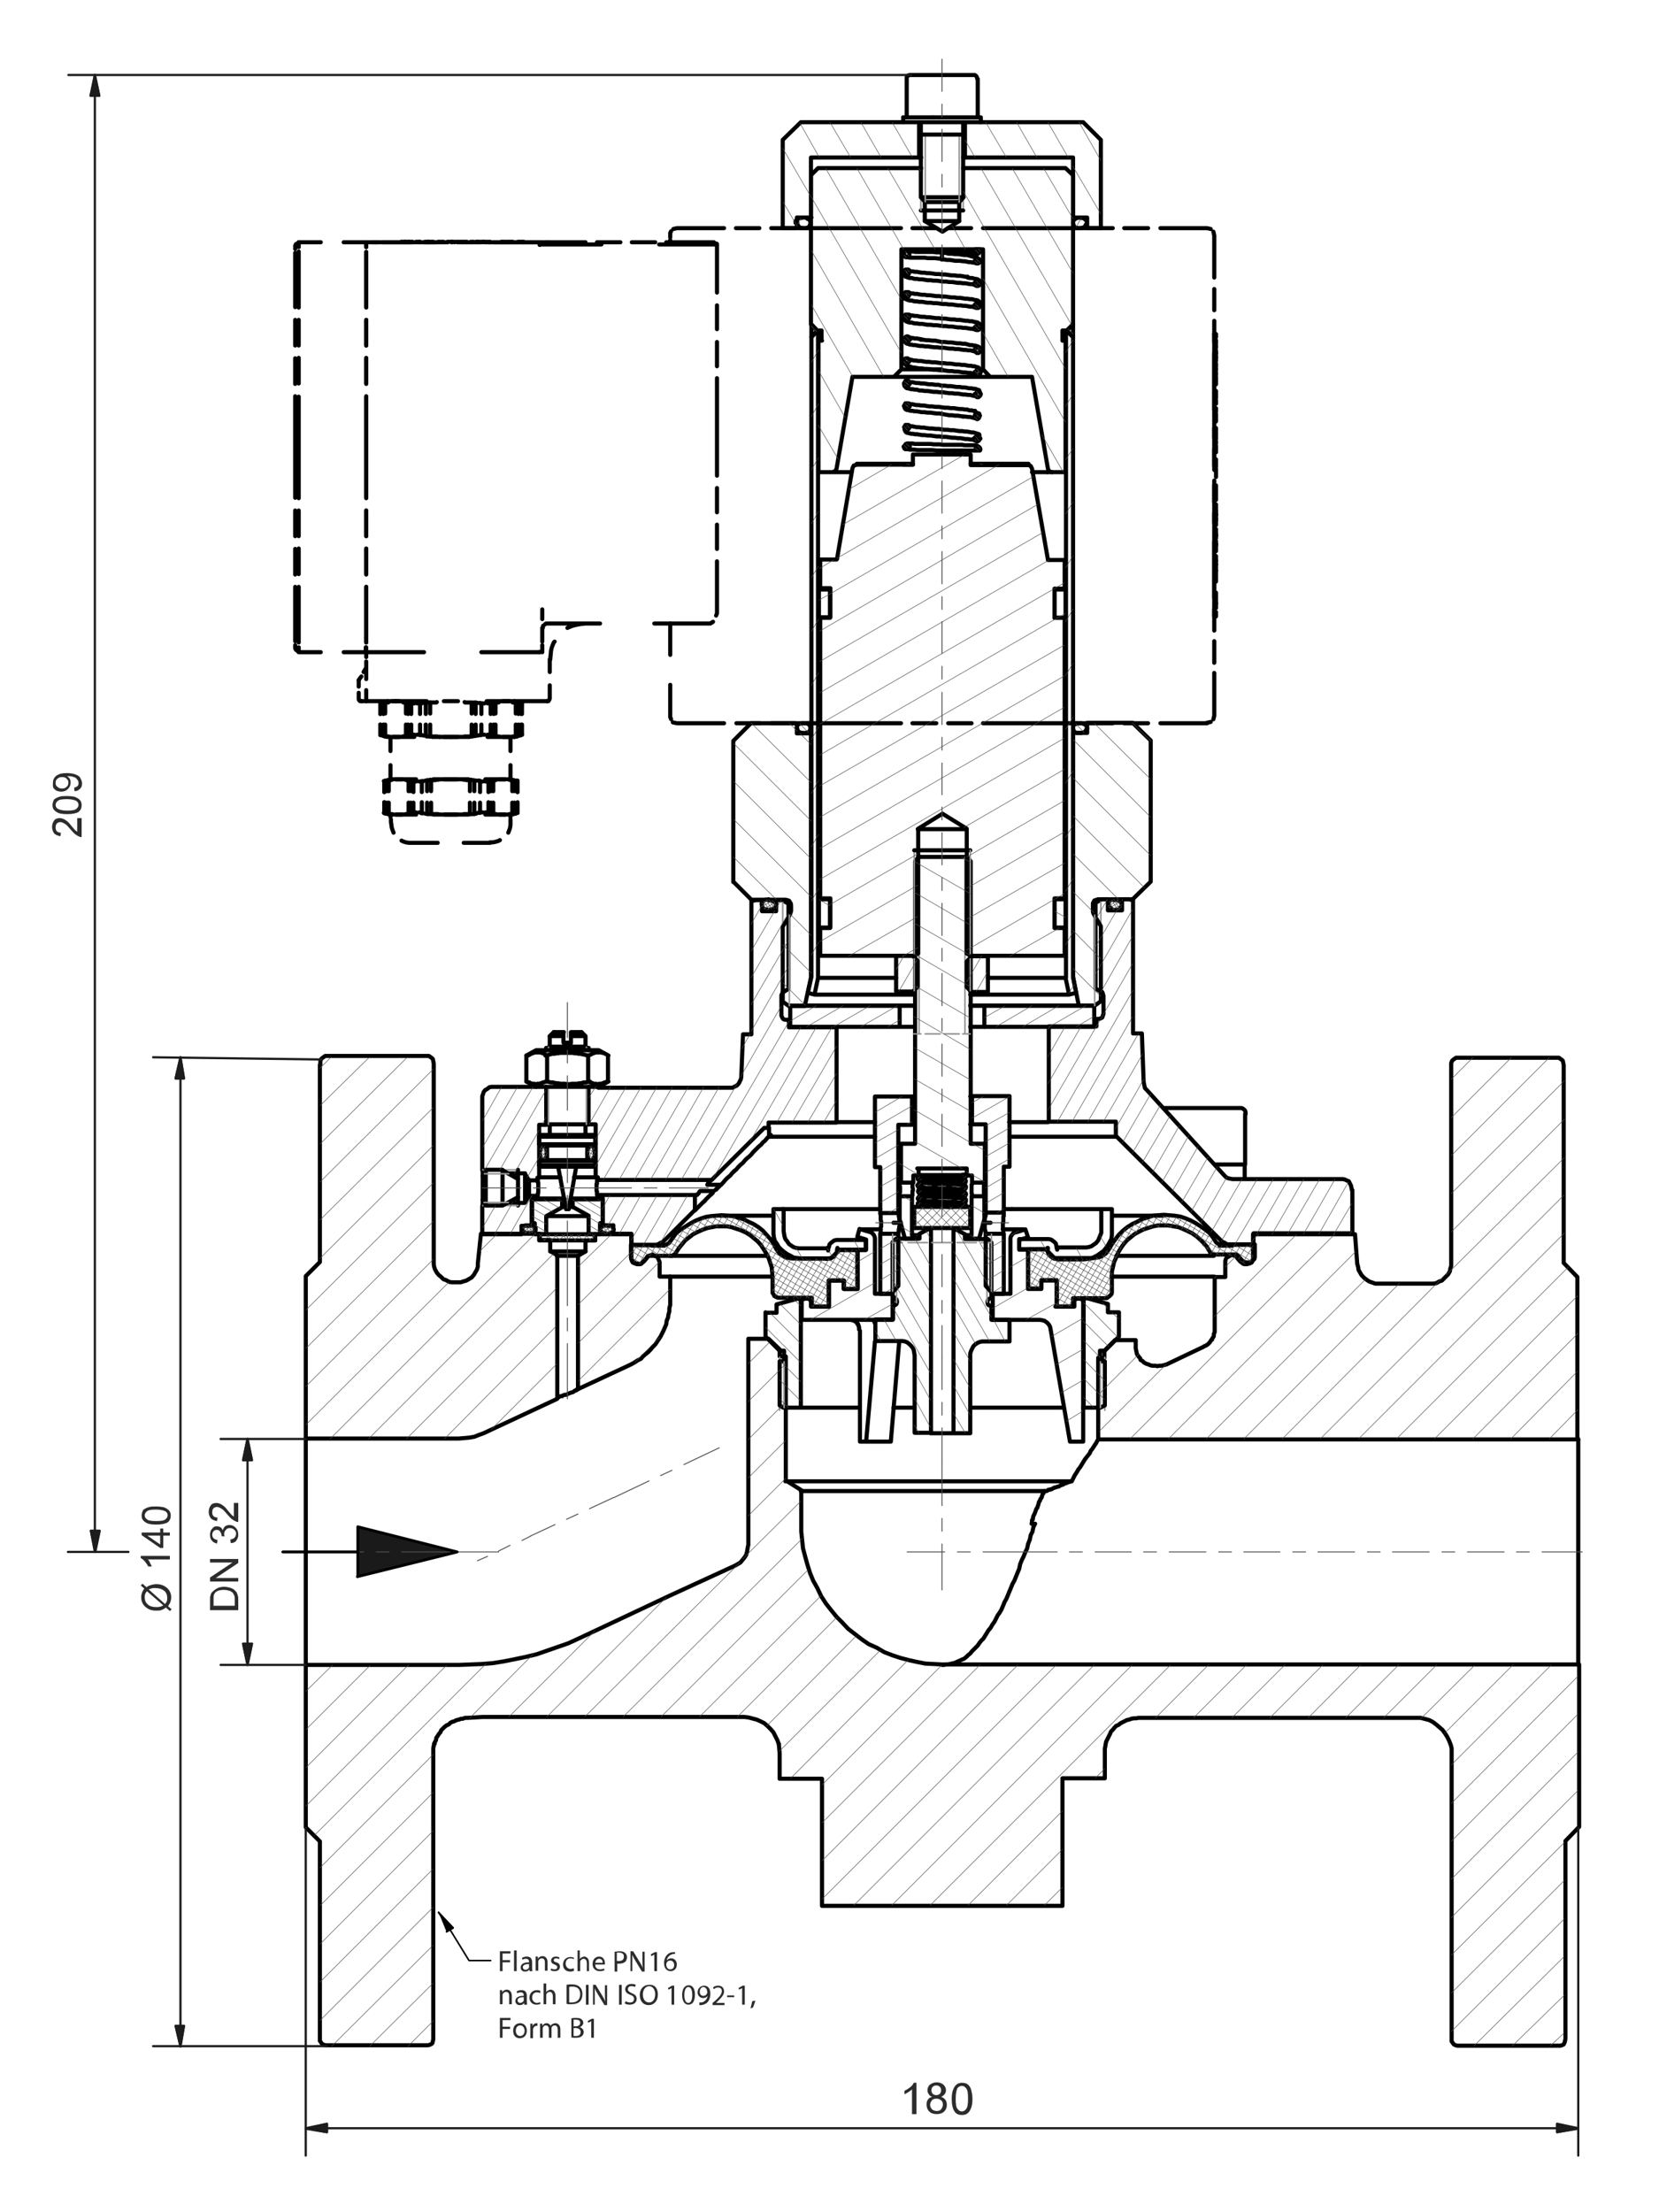 <?xml version="1.0" encoding="utf-8"?>
<!-- Generator: Adobe Illustrator 29.2.1, SVG Export Plug-In . SVG Version: 9.03 Build 55982)  -->
<svg version="1.0" id="Ebene_1" xmlns="http://www.w3.org/2000/svg" xmlns:xlink="http://www.w3.org/1999/xlink" x="0px" y="0px"
	 viewBox="0 0 376 501.3" style="enable-background:new 0 0 376 501.3;" xml:space="preserve">
<style type="text/css">
	.st0{fill:none;stroke:#000000;stroke-width:0.933;stroke-linecap:round;stroke-linejoin:round;stroke-miterlimit:10;}
	.st1{fill:none;stroke:#969696;stroke-width:0.359;stroke-linecap:round;stroke-linejoin:round;stroke-miterlimit:10;}
	.st2{fill-rule:evenodd;clip-rule:evenodd;fill:#1A1A1A;}
	.st3{fill:none;stroke:#1A1A1A;stroke-width:0.12;stroke-linecap:round;stroke-linejoin:round;stroke-miterlimit:10;}
	.st4{fill:none;stroke:#4D4D4D;stroke-width:0.12;stroke-linecap:round;stroke-linejoin:round;stroke-miterlimit:10;}
	.st5{fill:none;stroke:#4D4D4D;stroke-width:0.215;stroke-linecap:round;stroke-linejoin:round;stroke-miterlimit:10;}
	.st6{fill:none;stroke:#000000;stroke-width:0.646;stroke-linecap:round;stroke-linejoin:round;stroke-miterlimit:10;}
	.st7{fill:#2C2C2C;}
	.st8{fill:none;stroke:#1C1C1C;stroke-width:0.502;stroke-linecap:round;stroke-linejoin:round;stroke-miterlimit:10;}
	.st9{fill-rule:evenodd;clip-rule:evenodd;fill:#1C1C1C;}
	.st10{fill:none;stroke:#000000;stroke-width:0.359;stroke-linecap:round;stroke-linejoin:round;stroke-miterlimit:10;}
	.st11{fill-rule:evenodd;clip-rule:evenodd;}
</style>
<path class="st0" d="M166.6,354.8l-14.8,6.8l-20.6,9.7l-2.4,1.1l-7.2,2.5l-2.5,0.6l-2.4,0.5l-2.5,0.5l-2.5,0.4l-2.5,0.2l-2.5,0.1
	l-2.6,0.1H69.3v36.8l3.2,3.2v45.2l0.5,0.7l0.4,0.2l0.4,0.1H97l0.4-0.1l0.4-0.2L98,463l0.1-0.4l0.1-0.5v-65.9l0.1-0.5l0.1-0.6
	 M166.6,354.8l1.2-0.7l0.5-0.6l0.4-0.5l0.4-0.6l0.2-0.7l0.2-1.2 M264.4,309.2l-0.7,0.2l-0.5,0.1h-0.4l-0.5,0.1l-0.4-0.1h-0.7
	l-0.5-0.1l-0.4-0.2l-0.4-0.1l-0.4-0.2l-0.2-0.1l-0.4-0.4l-0.4-0.2l-0.1-0.4l-0.2-0.2l-0.5-0.7l-0.1-0.4l-0.1-0.5l-0.1-0.4v-1.9h-4.7
	l-2.4,2.4v1.6h-1.4v18.5h108.6v-36.8l-3.1-3.2v-44.8l-0.2-1l-0.2-0.2l-0.7-0.5h-23.3l-0.7,0.5l-0.2,0.2l-0.2,0.5v46l-0.2,0.6
	l-0.1,0.6l-0.4,0.7l-1.4,1.4l-0.6,0.2l-0.7,0.4l-0.7,0.1h-13.1l-1.4-0.5l-0.6-0.4l-0.5-0.4l-0.6-0.6l-0.7-1.2l-0.1-0.7l-0.2-0.7
	l-0.5-6.7H284v5.6l-0.1,0.4l-0.2,0.4l-0.4,0.2l-0.7,0.2h-0.4l-0.4-0.1l-0.7-0.5l-0.7-0.8l-0.2-0.4l-0.2-0.1l-0.5-0.1l-0.4-0.1
	l-0.7,0.4l-0.4,0.2l-0.2,0.4l-0.1,0.4v3.6h-2.4v12.5l-0.1,0.2l-0.1,0.2v0.5l-0.1,0.2l-0.1,0.1l-0.1,0.2l-0.1,0.1v0.2l-0.2,0.1
	l-0.1,0.2l-0.1,0.1l-0.1,0.2l-0.5,0.5l-0.2,0.1l-0.1,0.1l-0.5,0.2l-0.1,0.1L264.4,309.2"/>
<polyline class="st0" points="98.5,395.2 98.6,394.7 98.8,394.4 98.9,393.8 99.2,393.4 99.5,392.9 99.8,392.6 100,392.1 
	100.7,391.4 101.2,391 101.7,390.8 102.1,390.4 102.5,390.2 102.9,390.1 103.5,389.8 104,389.7 104.5,389.5 104.9,389.5 
	105.4,389.3 106,389.3 109.4,389.1 168.7,389.1 169.6,389.2 171.5,389.7 172.4,390.1 173.2,390.5 173.9,391.1 174.7,391.9 
	175.3,392.6 175.7,393.4 176.2,394.4 176.5,395.2 "/>
<path class="st0" d="M134.9,281.1h-2.3 M72.5,241.3V286l-3.2,3.2v36.8H104l1.2-0.1l1.1-0.1l1.2-0.2l1-0.4l1.1-0.4l16.7-7.8v-32.5
	l-1.6-1v-2.5h-2.4v-1.4H109l-0.7,6.7v0.7l-0.2,0.7l-0.7,1.2l-0.5,0.6l-1.2,0.7l-0.7,0.2l-0.6,0.2h-2l-0.6-0.1l-0.7-0.4l-0.6-0.2
	l-0.5-0.5l-0.6-0.5l-0.4-0.5l-0.4-0.7l-0.2-0.6l-0.1-0.6v-45.5l-0.2-1l-0.2-0.2l-0.7-0.5H73.7l-0.7,0.5l-0.2,0.2l-0.2,0.5V241.3
	 M176.5,395.2l0.1,1l0.1,1.1v5.8h9.6v28.8h54.5V403h9.6v-6.7l0.1-0.5l0.1-0.6l0.1-0.5l0.7-1.4l0.2-0.4l0.2-0.5l0.4-0.4l0.4-0.5
	l0.4-0.4l0.5-0.2l0.5-0.4l0.4-0.2l1-0.5l0.5-0.1l0.5-0.2l0.6-0.1h0.5l0.5-0.1h64l1.9,0.5l0.8,0.4l0.8,0.6l1.4,1.2l0.6,0.8l0.5,0.8
	l0.4,0.8l0.4,1l0.2,0.8v66.4l0.5,0.7l0.4,0.2l0.4,0.1h23.3l0.4-0.1l0.4-0.2l0.2-0.4l0.1-0.4l0.1-0.5v-44.8l3.1-3.2v-36.8H213.5
	l-3.8-0.2l-2-0.4l-1.8-0.4l-1.9-0.5l-1.8-0.6l-1.8-0.7l-1.7-1l-1.8-0.8l-1.6-1.1l-3.1-2.4l-1.3-1.4l-1.3-1.3l-1.3-1.6l-1.1-1.4
	l-1.1-1.7l-0.8-1.7l-1-1.8l-0.7-1.7l-0.6-1.9l-0.5-1.8l-0.5-1.9l-0.2-1.9l-0.2-1.9v-9.4l-3.5-2.2v-28.1h-1.4v-1.6l-2.5-2.4h-4.6
	v46.8"/>
<polyline class="st0" points="132.7,281.1 132.7,283.6 131,284.6 131,314.8 142.6,309.4 143.2,309.1 143.9,308.7 144.5,308.3 
	145.3,307.9 145.7,307.4 146.9,306.4 147.4,305.9 147.9,305.3 148.5,304.7 148.9,304.1 149.3,303.5 149.7,302.9 150.4,301.5 
	150.7,300.8 151,300.1 151.1,299.3 151.4,298.6 151.5,297.9 151.7,297.2 151.7,296.5 151.9,295.7 151.9,289.3 149.5,289.3 
	149.5,286 149.2,285.3 149,284.9 148.7,284.7 148.4,284.6 147.9,284.3 146.8,284.7 146.6,285.1 145.9,285.9 145.6,286.1 
	145.3,286.4 144.9,286.5 144.5,286.5 144.2,286.4 "/>
<path class="st0" d="M357.7,377.3v-51 M175.1,289.3h-23.3 M275.2,289.3h-23.3 M69.3,326.1v51.2 M131,314.8L131,314.8l-0.1,0.1h-0.2
	l-0.1,0.2h-0.2l-0.2,0.1l-0.2,0.2l-0.2,0.1l-0.4,0.1l-0.5,0.2l-0.4,0.2l-0.2,0.1h-0.4l-0.4,0.2l-0.1,0.1h-0.4l-0.2,0.1l-0.1,0.1
	h-0.2l-0.1,0.1 M131,284.6h-4.8 M132.7,283.6h-8 M144.2,286.4l-0.4-0.1l-0.4-0.2l-0.2-0.4l-0.1-0.4v-5.6h-8.2v1.4"/>
<path class="st0" d="M242.9,335.7H178 M213.5,377.3h0.4l0.5-0.1h0.4l0.5-0.1l0.4-0.1l0.5-0.1l0.5-0.2l0.4-0.2l0.5-0.2l0.4-0.2
	l0.5-0.2l0.5-0.4l0.4-0.4l0.5-0.4l0.4-0.5l1.3-1.3l0.4-0.6l0.4-0.5l0.5-0.5l1.1-1.8l0.5-0.6l0.4-0.7l0.5-0.7l0.7-1.4l0.5-0.7
	l0.4-0.7l0.7-1.7l0.4-0.7l1.4-3.4l0.4-0.7l0.4-1l0.7-1.7l0.2-1l0.4-1l0.4-0.8l0.4-1l0.4-0.8l0.2-1l0.4-1l0.2-1l0.4-0.8l0.2-1
	l0.4-0.8 M233.8,345.3l0.1-0.4v-0.4l0.2-0.2V344l0.1-0.4l0.2-0.4l0.1-0.2l0.4-1.1l0.2-0.2l0.1-0.4l0.1-0.2l0.1-0.4l0.1-0.4l0.2-0.2
	l0.1-0.4l0.2-0.2l0.1-0.2l0.2-0.7l0.2-0.2l0.1-0.4l0.1-0.1 M249.1,326.1L249.1,326.1l-0.4,0.4l-0.1,0.2l-0.2,0.4l-0.1,0.1l-0.7,1.1
	l-0.4,0.5l-0.2,0.5l-1.1,1.4l-1.1,1.8l-0.4,0.5l-0.4,0.7l-0.4,0.6l-0.7,1.4l-0.4,0.1h-0.1l-0.2,0.1l-0.4,0.1l-0.1,0.1h-0.2l-0.7,0.4
	h-0.2l-0.7,0.4h-0.2l-0.5,0.2h-0.2l-0.7,0.4h-0.2l-0.1,0.1h-0.4l-0.2,0.2 M357.7,326.3v-0.2"/>
<path class="st1" d="M176.7,307.6v12 M250.4,319.6v-12"/>
<path class="st0" d="M194.9,319h-13.4 M207.2,319h-4.7 M241,319h-21.1 M245.6,319h-0.1 M173.5,297.4v5.5l3.2,3.2h1v2.4h-1v10
	l0.8,0.5h4v-24.2l-0.1-0.1l-0.1-0.2l-0.1-0.1l-0.2-0.1h-0.2l-4.8,1.3v1.9H173.5 M253.6,302.9v-5.5h-2.5v-1.9l-4.7-1.3h-0.2l-0.4,0.1
	l-0.1,0.1l-0.1,0.2V319h3.8l1-0.5v-10h-1.1v-2.4h1.1L253.6,302.9 M237.2,337.9h-55.7"/>
<path class="st1" d="M177.7,308.6V319 M249.4,319v-10.4"/>
<path class="st0" d="M136.6,277.7h2.4 M109.7,272.6l-0.4,0.7v6.4h8.9v-1.9h2.3v-6.1h1.3v-0.7h-1.9l-1,1.6h-3.8 M121.5,246.3h-10.1
	l-0.5,0.1l-0.5,0.4l-0.4,0.2l-0.4,0.5l-0.1,0.4l-0.2,0.5v16.8 M123.8,246.4l-0.1-0.1 M115.1,265.9h3.8l1,1.6h1.9v-0.6h0.4v-12h1.6
	 M109.4,265.1l0.4,0.7 M133.4,254.8h1.6v12h0.5v0.6h25.8l11.9-11.8h1.1 M133.6,246.3l-0.2,0.1 M174.2,255.7v-1.3h15.4v-21.6h-10.8
	v-1.7H178l-0.4-0.1l-0.2-0.2l-0.1-0.2l-0.2-0.4v-4.7l0.2-0.4l0.1-0.2l0.2-0.1l1.1-0.7v-19.3l-1.4-0.8h-1.4v2.5h-3.2v-2.5h-1.4
	l-1,0.2v30.2h-1.9l-0.4,9.7l-0.1,0.5l-0.5,1l-0.4,0.4l-1,0.5h-30.4 M306.4,269.7l-0.2-1l-0.5-1l-0.5-0.2l-0.4-0.2l-0.5-0.1h-25
	l-1-0.2l-0.4-0.2l-0.4-0.4L259.9,247l-0.4-0.4l-0.1-0.4l-0.2-1l-0.4-11h-2v-30.2l-0.5-0.1l-0.4-0.1h-1.6v2.5h-3.2v-2.5h-1.4
	l-1.4,0.8V224l1.1,0.7l0.4,0.1l0.1,0.2l0.2,0.7v4.1l-0.1,0.2l-0.1,0.4l-0.1,0.2l-0.4,0.2l-0.2,0.1h-0.7v1.7h-10.8v21.6h15.2v3.2
	l23.6,23.5l0.5,0.5l0.5,0.2l0.6,0.4l0.6,0.1h5.4v-2.6h22.4V269.7"/>
<path class="st0" d="M122.2,266.8h1.3 M109.4,271.9v1.4 M109.4,265.1v1.4 M129.4,271.6h6 M121.9,271.6h6 M136,277.7h0.6
	 M120.5,277.7h0.6 M139,277.7v1.9h4.1v2.6h5.3l0.6-0.1l0.6-0.4l0.5-0.2l0.6-0.5l6.8-6.8v-3l0.2-0.4h-22.3v0.7h1.2v6.1"/>
<path class="st0" d="M163.4,268.5l0.5-0.5l0.5-0.6l0.5-0.5l0.6-0.5l0.4-0.5l0.5-0.5 M174.3,257.6v-1.9 M174.3,255.7h-0.1
	 M198.3,257.6h-24 M252.8,257.6h-24 M198.3,254.3h-8.8 M237.5,254.3h-8.8 M179.1,231.1h-0.4 M248.3,231.1H248 M247.9,204.7h0.4
	 M178.7,204.7h0.5 M121.9,270.9v-0.5l0.1-0.1v-1.1 M122,269.2V268h-0.1v-0.6 M135.4,267.4v0.1h-0.1v0.8h-0.1v0.8 M135.2,269.2v0.7
	l0.1,0.1v0.8h0.1 M130.1,266.8h4.8 M123.5,266.8h3.5"/>
<path class="st0" d="M119.9,267.4v3.5 M119,265.9v6.6 M276.4,282.3h2.9 M147.8,282.3h2.8 M163.4,268.5h-0.1l-0.2,0.2v0.1h-0.1v0.1
	h-0.1l-0.1,0.1l-0.1,0.1v0.1h-0.1l-0.1,0.1l-0.1,0.1v0.1l-0.1,0.1h-0.1l-0.1,0.1 M161.2,267.4L161.2,267.4l-0.7,0.7l-0.2,0.4
	 M160.3,268.5h3.1 M161.8,269.9h-3.1 M158.7,269.9l-0.2,0.2l-0.2,0.4l-0.2,0.1l-0.1,0.2h-0.1 M157.5,274.3L157.5,274.3 M157.5,274.3
	l1.8-1.8l0.2-0.1l0.1-0.2l0.2-0.1l0.1-0.2l1.1-1.1l0.2-0.1l0.1-0.2l0.2-0.1l0.1-0.2 M166.3,265.5l0.6-0.5l0.4-0.5l0.5-0.5l0.6-0.5
	l0.4-0.5l0.5-0.5l0.5-0.4l0.5-0.5l0.4-0.5l1.3-1.3l0.5-0.4l0.4-0.5l0.5-0.4l0.4-0.5l0.4-0.4l0.5-0.4"/>
<line class="st1" x1="117.4" y1="265.1" x2="109.4" y2="265.1"/>
<path class="st0" d="M117.4,271.3v1.9 M117.4,265.1v2"/>
<path class="st1" d="M133.4,254.8v-8.4 M123.8,246.4v8.4 M249.5,224.8v-20.9 M177.4,203.9v20.9 M109.4,273.2h8"/>
<path class="st0" d="M216.1,324.8h-5.2 M224.7,281.6l-0.8-0.8h-5.2v-1.1l-2.3-1.2l-0.1-0.1l-0.2,0.2v46.2h3.8v-18.1l0.2-0.6l0.5-1
	l0.4-0.4l0.6-0.4l0.5-0.2l0.5-0.1h6.2v-4.9h-4.1V296l-0.2-0.1l-0.4-0.1l-0.2-0.2l-0.1-0.4v-0.2l0.1-0.4l0.2-0.2l0.4-0.2h0.2V281.6
	 M203.1,280.7l-0.8,0.8v12.5h0.4l0.5,0.5l0.1,0.4v0.2l-0.1,0.4l-0.2,0.2l-0.2,0.1l-0.4,0.1v3.1h-4v4.9h6.1l0.6,0.1l0.5,0.2l0.5,0.4
	l0.4,0.4l0.4,0.5l0.2,0.5l0.1,0.6l0.1,0.6v17.5h3.7v-46.3l-0.1-0.1l-0.2,0.1l-2.3,1.2v1.1H203.1"/>
<path class="st1" d="M204.5,281.6h-2.3 M210.2,281.6h-4.4 M215.8,281.6h-4.6 M221.3,281.6h-4.4 M224.7,281.6h-2.3 M223.7,295.1
	v-13.6 M203.2,281.6v13.6"/>
<path class="st0" d="M219.9,254.8h0.4 M206.7,254.8h0.5 M227.5,274.9v0.7l-0.1,0.1v1.4 M227.3,277.1v1.6l0.1,0.1v0.8 M223.4,279.7
	v-0.5l-0.1-0.2v-0.2l-0.1-0.2v-2.4l0.1-0.4v-0.1l0.1-0.2v-0.5 M199.5,279.7v-0.2l0.1-0.1v-1.2l0.1-0.2v-1.2l-0.1-0.4v-1.1l-0.1-0.2
	v-0.1 M203.6,274.9v0.1l0.1,0.1v0.6l0.1,0.2v0.4l0.1,0.1v0.7 M203.9,277.1v0.8l-0.1,0.1v0.5l-0.1,0.1v0.6l-0.1,0.1v0.2 M202,293.2
	l1.6-1.8v-11.8h-4.1v13.6H202 M223.4,291.4l1.6,1.8h2.5v-13.6h-4.1V291.4 M198.3,248.5v16h1.2v10.4h4.1v-20h3.1v-6.4H198.3
	 M228.8,264.4v-16h-8.5v6.4h3.1v20h4.1v-10.4H228.8"/>
<path class="st1" d="M202.3,279.7V293 M224.7,293v-13.3"/>
<path class="st0" d="M203.9,271.1v-0.8l0.1-0.1v-1.3l-0.1-0.1v-0.8 M206.7,267.9v0.1l0.1,0.1v1l0.1,0.2v0.5l-0.1,0.1v1l-0.1,0.1v0.1
	 M220.3,271.1v-0.5l-0.1-0.1v-2l0.1-0.1v-0.5 M223.1,267.9v0.2l-0.1,0.1v2.5l0.1,0.1v0.2 M213.5,266.3h-5.6 M219.1,266.3h-0.2
	 M208.3,279.9h-0.4 M219.1,279.9h-0.4 M223.1,271.1h-2.9v8.8h-1.2v0.8h2.9l1.2-4.4V271.1 M206.7,271.1h-2.8v5.2l1.2,4.4h2.8v-0.8
	h-1.2V271.1 M207.9,264.8h11.2v1.6h1.2v1.6h2.9v-8.8h-3.2v-64l-0.8-1h-11l-0.8,1v64h-3.2v8.8h2.8v-1.6h1.2V264.8 M207.2,248.5h-0.5
	 M220.3,248.5h-0.4 M222.9,277.1h1.6 M202.5,277.1h1.7"/>
<path class="st1" d="M208.7,234.3h-1.6 M213.1,234.3h-3.4 M217.4,234.3H214 M219.9,234.3h-1.7 M218.7,234.3v-40.1 M208.3,194.2v40.1
	"/>
<path class="st0" d="M183.9,296.1h4v-5.9h3.4v1.9h3.1v-8.9h-4.1l-2,2h-8.8l-1.2-0.2l-0.6-0.2l-0.6-0.4l-0.5-0.4l-0.7-1l-0.6-1.2
	l-0.7-1l-1.7-1.9l-1-0.8l-1.1-0.7l-1.1-0.5l-1.2-0.6l-2.4-0.7l-1.3-0.1l-1.2-0.1l-1.3,0.1l-1.2,0.1l-1.2,0.2l-1.2,0.4l-1.2,0.5
	l-1.1,0.6l-2.2,1.4l-1,0.8l-0.7,1l-0.8,1.1l-0.2,0.2l-0.4,0.2l-0.4,0.1h-7.7v2.9l0.1,0.4l0.2,0.4 M239.2,296.1h4v-1.9h7.6l0.7-0.5
	l0.4-0.4l0.1-0.4v-4.7l0.5-2.2l0.5-1.1l0.4-1l0.6-1l0.7-1l0.7-0.8l1.7-1.4l1.1-0.6l1-0.5l2.2-0.7l1.1-0.2h2.3l1.1,0.2l1.2,0.2l1,0.4
	l1.1,0.5l1,0.5l1,0.7l0.8,0.7l0.8,0.8l0.7,0.8l0.6,1l0.2,0.4l0.2,0.2l0.5,0.2h5.3l0.5,0.5l0.5,0.6l0.4,0.4l0.4,0.2l0.4,0.1h0.8
	l0.4-0.2l0.6-0.6l0.1-0.4v-2.9h-7.8l-0.4-0.1l-0.4-0.2l-0.2-0.2l-0.7-1.1l-0.8-1l-1-0.8l-1-0.7l-1.1-0.7l-1.1-0.6l-1.2-0.5l-1.2-0.4
	l-1.3-0.2l-2.4-0.2l-1.3,0.1l-1.2,0.1l-1.2,0.4l-1.3,0.4l-1.1,0.6l-1.1,0.5l-1.1,0.7l-1,0.8l-1,1l-1.4,1.9l-0.7,1.2l-0.7,1l-1,0.7
	l-0.6,0.2l-1.2,0.2h-8.9l-2-2h-4v8.9h3v-1.9h3.5V296.1 M207.2,273.5v4.8h12.7v-4.8H207.2z"/>
<polyline class="st0" points="143.5,285.9 144.2,286.4 145,286.4 145.4,286.3 145.7,286 146,285.7 146.5,285.1 146.7,284.8 
	147.1,284.6 152.3,284.6 153.1,284.1 153.3,283.7 153.9,282.8 155.3,281.1 156.2,280.4 157.1,279.7 158.1,279.2 159.2,278.7 
	160.3,278.3 162.4,277.9 164.7,277.9 165.8,278.1 167,278.5 167.9,278.8 169,279.3 170,279.9 171.7,281.3 172.5,282.2 173.7,284.1 
	174.2,285.1 174.9,287.2 175,288.3 175.1,289.5 175.1,293 175.3,293.3 175.5,293.7 175.9,293.9 "/>
<path class="st0" d="M249.5,274h-20.2 M237.4,282.8v0.5l0.1,0.5l0.2,0.5l0.4,0.4l0.7,0.5l0.5,0.1l0.4,0.1h5.9l1.7-0.2l1.4-0.7l1.4-1
	l0.5-0.6l0.5-0.7l0.4-0.7l0.4-0.8l0.1-0.8V274h-2.4v5.4l-0.5,1.2l-0.2,0.5l-0.5,0.6l-1,0.7l-0.6,0.2l-0.6,0.1h-6.6v0.5l-0.1-0.4
	l-0.2-1l-0.4-0.4l-0.7-0.5l-0.6-0.1h-6.6v2.3h6.5V282.8 M187.3,285.3l0.5-0.1l0.4-0.1l0.5-0.2l0.4-0.2l0.2-0.4l0.4-0.5v-0.5l0.1-0.5
	v0.5h6.4V281h-6.6l-0.5,0.1l-0.7,0.5l-0.4,0.4l-0.1,0.5l-0.2,0.5v0.4v-0.5h-6.6l-0.7-0.1l-0.6-0.2l-1-0.7l-0.4-0.6l-0.4-0.5
	l-0.2-0.6l-0.1-0.6l-0.1-0.6V274h-2.3v5.6l0.1,0.8l0.2,0.8l0.5,0.7l0.4,0.7l0.6,0.6l0.6,0.5l0.7,0.5l0.8,0.4l0.7,0.4l1.7,0.2H187.3
	 M281.8,286.4h0.6 M144.7,286.4h0.6 M175.1,275.5h-11.8 M263.6,275.5h-11.6 M253,284.6h22.1 M151.9,284.6h22.1 M175.9,293.9l0.4,0.2
	h7.7v1.9"/>
<path class="st0" d="M179.1,227.9v4.8 M223.1,227.9v4.8H248v-4.8H223.1z M198.3,304l-2,22.7 M194.9,301.6v25.1 M201.9,326.7
	l1.9-22.7 M196.3,326.7h-1.3 M196.3,326.7h5.6 M198.3,299.9l-0.2-0.5l-0.2-0.2l-0.2-0.1 M192.9,299.1h0.2v0.1h0.4v0.1h0.1l0.1,0.1
	h0.1l0.4,0.4h0.1v0.2h0.1l0.1,0.1v0.2l0.1,0.1v0.2l0.1,0.1v0.6l0.1,0.1 M224.7,293.2h0.1 M202.3,293.2L202.3,293.2 M227.3,278.6h4.8
	 M194.8,278.6h4.8 M202.3,299.1v-5.9h-4v-12.6l-0.1-0.4l-0.2-0.4l-0.4-0.4l-0.4-0.2l-0.4-0.1l-2-0.6l-0.5,1.8l2,0.6v2.3h-2v8.9h-3.1
	v-1.9h-3.4v5.9h-4V295l-0.1-0.2v-0.2l-0.2-0.2h-0.2l-0.2-0.1h-0.7l-0.2,0.1H182l-0.2,0.2l-0.1,0.2v4.3H202.3 M242.5,326.7h3V295
	l-0.1-0.2v-0.2l-0.2-0.2h-0.2l-0.2-0.1h-0.7l-0.2,0.1h-0.1l-0.2,0.2l-0.1,0.2v1.3h-4v-5.9h-3.5v1.9h-3v-8.9h-2V281l2-0.6l-0.6-1.8
	l-1.9,0.6l-0.5,0.1l-0.4,0.2l-0.5,0.7l-0.1,0.4v12.6h-4v5.9h10.7l1,0.2l0.7,0.5l0.4,0.5l0.2,0.4l0.1,0.5L242.5,326.7 M187.5,282.8
	L187.5,282.8 M239.6,282.8h-0.1 M199.5,274h-22.1 M229.4,274h-1.9"/>
<path class="st0" d="M129.8,273.5l3.6,2 M219.9,227.9h3.2 M203.9,227.9h3.2 M207.2,232.7h-3.2 M223.1,232.7h-3.2 M179.1,232.7h24.8
	v-4.8h-24.8"/>
<path class="st0" d="M128.3,274h0.5 M124.6,237.2h8 M123.8,254.8h9.6 M123.8,237.5h9.6 M129.4,234.8h3.2 M124.6,234.8h3.1
	 M129.4,233.9h2.4 M125.5,233.9h2.3 M129.4,236.3h-1.7 M127.7,236.3v-1.6 M127.7,234.8v-0.8 M129.4,233.9v0.8 M129.4,234.8v1.6
	 M123.8,275.6h9.6 M129.1,273.5h0.7 M127.4,273.5h0.8 M129.3,271.7h0.5 M127.4,271.7h0.5 M123.8,275.6l3.6-2v-1.8h-6.8v5.4h0.6v2.5
	h2.6V275.6 M133.4,275.6v4.1h2.6v-2.5h0.6v-5.4h-6.8v1.8"/>
<path class="st0" d="M132.7,237.2v-2.4 M124.6,237.2v-2.4 M124.6,237.2l-0.8,0.4 M132.7,237.2l0.7,0.4 M133.4,238v-0.5 M133.4,254.8
	v-8.5 M123.8,238v-0.5 M123.8,254.8v-8.5 M131.8,233.9l0.8,0.8 M125.5,233.9l-0.8,0.8 M122.6,257.2h12 M122.2,257.6h12.7
	 M122.2,259.3h12.7 M122.6,259.6h12 M122.6,262.9h12 M122.2,263.1h12.7 M122.2,264.1h12.7 M122.6,264.4h12 M128.8,274h0.1"/>
<path class="st0" d="M132.7,257.2v-2.4 M124.6,257.2v-2.4 M122.6,257.2l-0.4,0.4 M134.6,257.2l0.4,0.4 M134.9,259.3v-1.7
	 M122.2,259.3v-1.7 M134.6,259.6l0.4-0.4 M122.6,259.6l-0.4-0.4 M133.1,262.9v-3.2 M124,262.9v-3.2 M122.6,262.9l-0.4,0.2
	 M134.6,262.9l0.4,0.2 M134.9,264.1v-1 M122.2,264.1v-1 M134.6,264.4l0.4-0.4 M122.6,264.4l-0.4-0.4 M128.9,274l1.7-9.6 M128.3,274
	l-1.8-9.6"/>
<path class="st1" d="M132.9,238v-0.7 M132.9,254.8v-8.5 M124.3,246.3v8.5 M124.3,237.3v0.7"/>
<path class="st0" d="M207.2,224.7h-0.2 M220.1,224.7h-0.2 M203.1,216.7v8h3.8l1.1-1.1v-5.8l-1.1-1.2H203.1 M223.9,224.7v-8h-3.7
	l-1.1,1.2v5.8l1.1,1.1H223.9 M122.2,279.7v1.4h12.7v-1.4H122.2z"/>
<path class="st1" d="M219.9,224.5v-7.6 M207.2,216.9v7.6"/>
<path class="st0" d="M133.3,239.2v5.9 M137.8,239.2v5.9 M135.7,246.3l2.2-1.2 M121.5,246.3l-2.2-1.2 M121.5,238l-2.2,1.2 M135.7,238
	l2.2,1.2 M119.3,245.1l0.5,0.2h0.2l0.1,0.1l0.2,0.1h0.1l0.2,0.1h0.5l0.2,0.1h0.4l0.1-0.1h0.6l0.1-0.1h0.2l0.2-0.1l0.1-0.1h0.2
	l0.5-0.2 M124,245.1l0.4,0.1l0.5,0.1h0.4l0.4,0.1l0.5,0.1h0.4l0.4,0.1h1.1l0.4,0.1h0.7l0.4-0.1h1.2l0.4-0.1h0.4l0.7-0.2h0.5l0.4-0.1
	l0.5-0.1 M133.3,245.1l0.5,0.2h0.1l0.2,0.1l0.1,0.1h0.2l0.1,0.1h0.6l0.1,0.1h0.4l0.2-0.1h0.5l0.2-0.1h0.2l0.1-0.1l0.2-0.1h0.2
	l0.2-0.1l0.1-0.1 M124,239.2l-0.7-0.4l-0.1-0.1h-0.2l-0.2-0.1h-0.1l-0.2-0.1h-1.4l-0.1,0.1h-0.2l-0.1,0.1h-0.2l-0.1,0.1l-0.7,0.4
	 M137.8,239.2l-0.1-0.1l-0.7-0.4h-0.1l-0.2-0.1h-0.2l-0.1-0.1h-1.4l-0.2,0.1h-0.1l-0.2,0.1h-0.1l-0.2,0.1l-0.1,0.1l-0.5,0.2
	 M133.3,239.2l-0.5-0.1l-0.4-0.1l-0.5-0.1l-0.4-0.1h-0.4l-0.4-0.1h-0.4l-0.5-0.1h-2.9l-0.4,0.1h-0.4l-0.4,0.1h-0.5l-0.7,0.2
	l-0.5,0.1l-0.4,0.1 M135.7,246.3h-14.2 M121.5,238h14.2"/>
<path class="st0" d="M113.9,265.1h-3.8 M113.9,273.2h-3.8 M117.4,267.2l-3.5-2 M117.4,271.3l-3.5,1.9 M117.4,271.3v-4.1
	 M113.9,265.1v8 M109.4,271.9l0.7,1.3 M109.4,266.6l0.7-1.4 M109.4,266.6v5.3 M110.1,273.2v-8 M119.3,239.2v5.9 M124,239.2v5.9"/>
<path class="st1" d="M115.3,266h-5.5 M109.7,272.5h5.5"/>
<path class="st0" d="M244.7,163.9h1.7 M180.7,163.9h1.7 M219.9,227.9h24.6 M182.5,227.9h24.7 M256.7,203.8l4.1-4v-32l-4.1-4h-10.3
	v2.3h-3.2v55.3l1.3,6.5h3.6l1.4-1v-17l-1.7-2.9l-0.1-0.4v-1.9l0.1-0.2l0.2-0.4l0.2-0.1l0.4-0.1l0.2-0.1H256.7 M166.3,199.9l4,4h7.8
	l0.7,0.2l0.1,0.1l0.2,0.4l0.1,0.2l0.1,0.4v1.3l-0.1,0.2l-0.1,0.4l-1.7,2.9v17l1.4,1h3.6l1.4-6.5v-55.3h-3.2v-2.3h-10.4l-4,4V199.9"
	/>
<path class="st1" d="M248.1,227.9v-20.5 M178.9,207.4v20.5"/>
<path class="st0" d="M233.9,107h3.5 M188.7,107h4.3 M202.6,85.4h21.7 M213.4,83.7h-9.1 M222.8,83.7h-1 M208.7,38.3l-0.4-0.2h-22.9
	l-1.6,1.6v33.8l1.4,1.4h1v2.3 M217.4,45.7v4.4l-3.8,2.4l-4-2.4v-4.4 M186.3,77.2h-0.8V107h3.2l0.2-0.1l0.4-0.1l0.2-0.4l0.1-0.2
	l3.6-20.8h9.4l1.7-1.7V56.5h18.5v27.2l1.6,1.7h9.5l3.6,20.8l0.1,0.2l0.2,0.4l0.2,0.1l0.4,0.1h3.1V77.2h-0.7v-2.3h1l1.4-1.4V39.7
	l-1.7-1.6h-22.9l-0.2,0.2 M219.9,225.4h22.4 M184.6,225.4h22.6 M223.9,221.6h17.6 M185.5,221.6h17.6 M184.6,225.4l0.8-3.8V74.9h-0.1
	l-1.4,1.4v145.1l-0.8,3.6L184.6,225.4 M241.5,221.6l0.8,3.8l1.6-0.4l-0.7-3.6V76.4l-1.4-1.4h-0.2V221.6"/>
<path class="st0" d="M218.3,38.1h0.2 M208.4,38.1h0.4 M217.4,50.1h-7.8 M237.4,107h1"/>
<line class="st1" x1="218.3" y1="47.7" x2="218.3" y2="38.3"/>
<line class="st0" x1="218.3" y1="47.7" x2="208.7" y2="47.7"/>
<line class="st1" x1="208.7" y1="38.3" x2="208.7" y2="47.7"/>
<path class="st0" d="M208,187.9h11 M220,103h-13.1v2.3h-12.8l-0.2,0.1l-0.4,0.1l-0.2,0.4l-0.1,0.2l-3.5,20.6l-0.1,0.1h-3.7v6.5h2.3
	v6.6h-2.3v63.7h2.3v6.6h-2.3v6.4h21.1l1.1-0.5v-28.3l5.5-3.4l5.5,3.4v28.3l1,0.5h21.2v-6.4H239v-6.6h2.3V140H239v-6.6h2.3v-6.5h-3.8
	v-0.1l-3.6-20.6l-0.1-0.2l-0.2-0.4l-0.2-0.1l-0.4-0.1H220V103"/>
<line class="st1" x1="207.2" y1="192.7" x2="207.2" y2="216.7"/>
<line class="st0" x1="207.2" y1="192.7" x2="219.9" y2="192.7"/>
<line class="st1" x1="219.9" y1="216.7" x2="219.9" y2="192.7"/>
<path class="st0" d="M180.7,49.3h3.1V35.7h24.5 M218.7,27.7v8h24.5v13.6 M243.2,49.3h3.2v2.4h3.1v-20l-4-4h-23.3 M244.7,51.7h-1.6
	 M183.9,51.7h-1.6 M246.4,50.5l-0.1-0.4l-0.5-0.5l-0.4-0.2h-0.4l-0.4-0.1l-0.4,0.1H244l-0.7,0.5l-0.1,0.4v0.4l0.1,0.2l0.1,0.4
	l0.2,0.2l0.7,0.2h0.7l0.7-0.2l0.2-0.2l0.2-0.4L246.4,50.5 M180.7,50.5v0.4l0.2,0.2l0.2,0.4l0.7,0.2h0.8l0.7-0.2l0.2-0.4l0.1-0.2
	l0.1-0.4l-0.1-0.4l-0.2-0.4l-0.4-0.1l-0.2-0.2l-0.4-0.1h-0.4l-0.4,0.1h-0.4l-0.4,0.2l-0.5,0.5V50.5 M243.2,163.9h1.6 M182.3,163.9
	h1.6 M246.4,165.1l-0.1-0.4l-0.2-0.4l-0.2-0.1l-0.4-0.2l-0.4-0.1h-0.7l-0.7,0.2l-0.4,0.2l-0.1,0.4v0.4l0.1,0.4l0.1,0.2l0.2,0.2
	l0.4,0.2h1.1l0.7-0.2l0.2-0.2l0.2-0.4L246.4,165.1 M180.7,165.1v0.2l0.2,0.4l0.2,0.2l0.7,0.2h0.8l0.7-0.2l0.2-0.2l0.2-0.7l-0.1-0.4
	l-0.2-0.4l-0.4-0.2l-0.2-0.1h-1.1l-0.7,0.2l-0.2,0.2l-0.2,0.4V165.1 M220,105.1h0.1 M206.8,105.1h0.1 M194.2,105.1v0.2 M194.2,105.1
	h0.7 M194.9,105.1h9 M203.9,105.1h0.7 M204.7,105.1v0.2h2.2v-0.2H204.7z M220.1,105.1v0.2h13v-0.2H220.1z M219.9,216.7h0.1
	 M206.9,216.7h0.2"/>
<path class="st0" d="M204.7,26.6h6.8 M244.7,51.7h1.7 M180.7,51.7h1.7 M243.2,49.3L243.2,49.3 M183.8,49.3h0.1 M218.3,35.7h0.4
	 M208.3,35.7h0.5 M204.7,27.7h-23.2l-4.1,4v20h3.2v-2.4 M208.3,35.7v-8"/>
<path class="st0" d="M205.5,17.9v8.6 M221.6,17.9v8.6 M208.7,27.7v17 M218.3,27.7v17 M220.5,17h0.4l0.2,0.1l0.2,0.2l0.1,0.2l0.1,0.4
	 M205.5,17.9v-0.4l0.2-0.2l0.1-0.2l0.4-0.1h0.2 M220.5,17h-14 M217.4,45.8l1-1.1 M209.7,45.8l-1-1.1 M209.7,45.8h7.7 M218.3,44.7
	h-9.6 M204.7,26.6v1.1 M222.3,26.6v1.1 M204.7,27.7h17.6 M211.5,26.6h10.8"/>
<path class="st1" d="M209.7,30.5v15.2 M217.4,45.8V30.5"/>
<path class="st0" d="M208.9,272.8v-0.1h-0.1v-0.2h-0.5l-0.1,0.2H208v0.2l0.1,0.1h0.1v0.1h0.4l0.1-0.1l0.1-0.1 M218.8,273.5h0.1v-0.4
	l-0.1-0.1l-0.1-0.1v-0.1h-0.2v0.1h-0.1v0.1h-0.1l-0.1,0.1v0.2h0.1v0.1 M208,267.1v0.1l0.1,0.1h0.1v0.1h0.4l0.1-0.1l0.1-0.1v-0.2
	l-0.1-0.1l-0.1-0.1h-0.4v0.1h-0.1l-0.1,0.1V267.1 M218.1,267.7v0.1l0.2,0.2h0.5v-0.1l0.1-0.1v-0.2l-0.1-0.1l-0.1-0.1h-0.4v0.1h-0.1
	l-0.1,0.1V267.7 M281,251.1h0.4l0.4,0.2l0.4,0.4l0.1,0.4v0.4 M281,251.1h-17.3 M282.2,252.4v11.5 M282.2,263.9h-6.7 M282.1,263.9
	v3.2 M185.6,203.8v6.5h2.5v-6.5H185.6z M239,203.8v6.5h2.5v-6.5H239z M185.6,133.6v6.4h2.5v-6.4H185.6z M239,133.6v6.4h2.5v-6.4H239
	z M218.3,30.5h-9.6"/>
<path class="st0" d="M213.5,267.7v-0.7 M218.2,266.3v0.1h-0.1v0.2l0.1,0.1h0.1v0.1h0.5v-0.1h0.1v-0.4h-0.1v-0.1H218.2 M218.1,269.2
	L218.1,269.2l0.1,0.2h0.1v0.1h0.4l0.1-0.1l0.1-0.2v-0.1l-0.1-0.1v-0.1h-0.1v-0.1h-0.2l-0.1,0.1l-0.2,0.2V269.2 M208.9,268.4
	L208.9,268.4l-0.1-0.2l-0.1-0.1h-0.4v0.1h-0.1l-0.1,0.2v0.1l0.2,0.2l0.1,0.1h0.2v-0.1h0.1v-0.1l0.1-0.1V268.4 M208.9,271.4
	L208.9,271.4l-0.1-0.1v-0.1l-0.1-0.1h-0.4v0.1l-0.2,0.2v0.2h0.1l0.1,0.1l0.1,0.1h0.2v-0.1h0.1v-0.1h0.1V271.4 M218.1,272.2v0.1
	l0.1,0.1h0.1v0.1h0.4l0.1-0.1l0.1-0.1v-0.2l-0.1-0.1l-0.1-0.1v-0.1h-0.2l-0.1,0.1v0.1h-0.1l-0.1,0.1V272.2 M218.1,270.7v0.1l0.2,0.2
	h0.5v-0.1l0.1-0.1v-0.2h-0.1v-0.1l-0.1-0.1h-0.4v0.1l-0.1,0.1h-0.1V270.7 M208.9,269.9v-0.1l-0.1-0.1v-0.1h-0.5l-0.2,0.2v0.2
	l0.1,0.1h0.1v0.1h0.4l0.1-0.1l0.1-0.1V269.9 M218.2,273.5h0.6 M208.9,272.9v-0.1"/>
<path class="st0" d="M208.7,269.6h0.4l0.2,0.1h0.7l0.4,0.1h1.9l0.6,0.1h2.6l0.4,0.1h0.8l0.4,0.1h1.2 M218.3,271h-0.5l-0.2-0.1h-1.7
	l-0.5-0.1h-0.8l-0.5-0.1h-2.6l-0.5-0.1h-1.7l-0.2-0.1h-0.5l-0.2-0.1h-0.1l-0.1-0.1l-0.1-0.2 M213.5,266.9h1.9l0.5,0.1h0.8l0.5,0.1
	h1.1l0.2,0.1h0.2v0.1l0.1,0.2 M218.3,268H218l-0.2-0.1h-0.8l-0.2-0.1h-2.3l-0.5-0.1h-0.4 M218.8,266.3L218.8,266.3 M218.2,266.3
	h-4.7 M218.8,266.3l0.1,0.1v0.1 M218.3,266.9h-1.1l-0.2-0.1h-3.5 M213.5,267.7h-3.4l-0.4-0.1H209l-0.2-0.1h-0.5v-0.1h-0.1l-0.1-0.1
	v-0.1 M208.6,266.7h0.2l0.1,0.1h3.2l0.5,0.1h0.8 M213.5,266.3v0.5 M213.5,266.9L213.5,266.9"/>
<path class="st0" d="M220.9,59.2v0.1l0.1,0.1l0.1,0.2h0.1l0.1,0.1h0.4l0.1-0.1h0.1l0.1-0.2v-0.1 M208.6,272.5h1.3l0.2,0.1h1.7
	l0.5,0.1h4.1l0.4,0.1h1.8l0.1,0.1h0.1v0.1l0.1,0.2 M216.1,273.5h-1.3l-0.6-0.1h-3.8l-0.5-0.1h-1.1l-0.2-0.1h-0.2l-0.2-0.2v-0.1
	 M208.7,268.1h1.3l0.4,0.1h0.7l0.4,0.1h2.8l0.5,0.1h2l0.4,0.1h0.6l0.2,0.1h0.7l0.2,0.2v0.2 M218.3,269.5H217l-0.4-0.1h-0.7l-0.5-0.1
	h-2.8l-0.4-0.1h-2.2l-0.4-0.1h-0.5l-0.2-0.1h-0.8v-0.1l-0.1-0.1l-0.1-0.2 M208.7,271.1h0.4l0.2,0.1h1.8l0.4,0.1h2.8l0.5,0.1h0.8
	l0.4,0.1h1.8l0.2,0.1h0.7l0.2,0.2v0.2 M218.3,272.5H217l-0.4-0.1h-2l-0.5-0.1h-1.4l-0.4-0.1h-2.2l-0.4-0.1h-1.2l-0.2-0.1h-0.1v-0.1
	l-0.1-0.1l-0.1-0.2 M218.3,270.2l0.4,0.1h0.1l0.1,0.2v0.1"/>
<path class="st0" d="M220.9,79.3v0.2l0.5,0.5h0.4l0.4-0.4v-0.1l0.1-0.2l-0.1-0.1V79l-0.4-0.4h-0.1 M206.1,76.7v-0.2l-0.2-0.2h-0.1
	l-0.2-0.1l-0.1,0.1h-0.2l-0.1,0.1v0.1l-0.2,0.2l0.1,0.2l0.1,0.1v0.1l0.1,0.1l0.2,0.1h0.4l0.4-0.4V76.7 M206.1,81.8v-0.2l-0.4-0.4
	h-0.4l-0.2,0.1l-0.1,0.1v0.1l-0.2,0.2l0.1,0.2l0.1,0.1v0.1l0.1,0.1l0.2,0.1h0.4l0.4-0.4V81.8 M220.9,84.3v0.1l0.1,0.2l0.4,0.4h0.4
	l0.4-0.4v-0.2l0.1-0.1l-0.1-0.1v-0.1l-0.1-0.1l-0.1-0.2h-0.6l-0.1,0.2l-0.2,0.2V84.3 M221,102.1h1.1v-0.1l0.1-0.1v-0.1l-0.1-0.1
	v-0.2h-0.1v-0.1h-0.2l-0.1-0.1l-0.2,0.1h-0.1l-0.2,0.1v0.1l-0.1,0.1v0.4L221,102.1 M206.1,101v-0.2l-0.2-0.2h-0.1l-0.2-0.1l-0.1,0.1
	h-0.2l-0.1,0.1v0.1l-0.2,0.2l0.1,0.2l0.1,0.1v0.2h0.1l0.2,0.1h0.4l0.1-0.1h0.1l0.1-0.2V101 M204.8,57.5l0.1,0.2l0.1,0.1V58l0.1,0.1
	l0.2,0.1h0.4l0.4-0.4v-0.6l-0.4-0.4h-0.4l-0.2,0.1l-0.1,0.1v0.1L204.8,57.5 M222.1,59.3l0.1-0.1l-0.1-0.2v-0.1l-0.2-0.2h-0.6
	l-0.4,0.4v0.2"/>
<path class="st0" d="M220.9,69.2v0.2 M206.1,66.8v-0.4l-0.2-0.2h-0.7l-0.1,0.1v0.1l-0.1,0.1l-0.1,0.2L205,67v0.2h0.1l0.2,0.1h0.4
	l0.1-0.1h0.1l0.1-0.2V66.8 M206.1,91.9v-0.2l-0.1-0.1l-0.1-0.2h-0.7l-0.1,0.2v0.1l-0.2,0.2l0.1,0.1l0.1,0.2v0.1l0.1,0.1l0.2,0.1h0.4
	l0.4-0.4V91.9 M220.9,94.4v0.1l0.1,0.2l0.2,0.2h0.1l0.2,0.1l0.1-0.1h0.1l0.2-0.2v-0.2l0.1-0.1l-0.1-0.1V94h-0.1l-0.1-0.2h-0.6
	l-0.1,0.2H221l-0.1,0.2V94.4 M220.9,74.2v0.2l0.1,0.1l0.1,0.2h0.1l0.1,0.1h0.4l0.1-0.1h0.1l0.1-0.2v-0.1l0.1-0.2l-0.1-0.1V74
	l-0.2-0.2h-0.1l-0.1-0.1l-0.2,0.1h-0.1l-0.4,0.4V74.2 M206.1,71.7v-0.2l-0.2-0.2h-0.7l-0.1,0.1v0.1l-0.2,0.2l0.1,0.2l0.1,0.1v0.2
	h0.1l0.2,0.1h0.4l0.1-0.1h0.1l0.1-0.2V71.7 M206.1,86.8v-0.2l-0.1-0.1l-0.1-0.2h-0.7l-0.1,0.2v0.1l-0.2,0.2l0.1,0.1l0.1,0.2v0.1
	l0.1,0.1l0.2,0.1h0.4l0.4-0.4V86.8 M220.9,89.3v0.1l0.1,0.2l0.4,0.4h0.4l0.4-0.4v-0.2l0.1-0.1l-0.1-0.1v-0.1l-0.1-0.1l-0.1-0.2h-0.6
	l-0.1,0.2l-0.2,0.2V89.3 M221.6,78.7h-0.2l-0.5,0.5v0.1"/>
<path class="st0" d="M220.9,99.4v0.1l0.1,0.2 M220.9,69.4l0.1,0.1l0.1,0.2h0.1l0.1,0.1h0.4l0.1-0.1h0.1l0.1-0.2v-0.1l0.1-0.2
	l-0.1-0.1v-0.1l-0.2-0.2h-0.6l-0.4,0.4v0.1"/>
<path class="st0" d="M221.2,57.4h-0.6l-0.4-0.1h-1.2 M222.1,56.5v0.1l0.1,0.2 M213.5,58.6h-0.8l-0.8-0.1h-1.6l-0.7-0.1h-3.4
	l-0.4-0.1h-0.5l-0.2-0.1V58H205l-0.1-0.2l-0.1-0.1 M205.7,56.9h0.1l0.2,0.1h1l0.5,0.1h4l0.7,0.1h1.3 M213.5,56.5v0.7 M213.5,58.6
	v-1.3 M222.1,56.5H221 M221,56.5v0.1l-0.1,0.1v0.4l0.1,0.1v0.1h0.2v0.1l0.1,0.1h0.4l0.2-0.2l0.1-0.1v-0.1l0.1-0.1v-0.1 M222.2,56.8
	v-0.1h-0.1v-0.2 M220.9,64.3v0.1l0.1,0.1l0.1,0.2h0.1l0.1,0.1h0.4l0.1-0.1h0.1l0.1-0.2v-0.1l0.1-0.1l-0.1-0.2v-0.1l-0.2-0.2h-0.6
	l-0.4,0.4V64.3 M206.1,61.7v-0.4l-0.2-0.2h-0.7l-0.1,0.1v0.1l-0.1,0.1l-0.1,0.2L205,62v0.2h0.1l0.2,0.1h0.4l0.1-0.1h0.1l0.1-0.2
	V61.7 M206.1,96.9v-0.4H206l-0.1-0.2h-0.7l-0.1,0.2l-0.1,0.2l-0.1,0.1l0.1,0.1l0.1,0.2v0.1l0.1,0.1h0.2l0.1,0.1l0.2-0.1h0.1l0.2-0.2
	V96.9 M221,99.8l0.1,0.1h0.1l0.1,0.1l0.2,0.1l0.2-0.2h0.1l0.1-0.1v-0.2l0.1-0.1l-0.1-0.2v-0.1l-0.2-0.2h-0.6l-0.4,0.4v0.2"/>
<path class="st0" d="M206,76.4l0.5,0.2h0.4l0.4,0.1h0.5l0.5,0.1l0.6,0.1 M221,79.7l-0.1-0.1h-0.2l-0.7-0.2h-0.5l-0.6-0.1h-0.5
	l-1.2-0.2h-0.7l-0.6-0.1h-0.7l-1.4-0.2h-0.7l-0.7-0.1h-0.7l-1.4-0.2h-0.6l-0.6-0.1h-0.6l-0.6-0.1l-0.5-0.1h-0.4l-0.4-0.1h-0.4
	l-0.4-0.2h-0.2l-0.2-0.1l-0.4-0.4l-0.1-0.2 M206,81.4l0.2,0.1h0.2l0.7,0.2h0.5l0.5,0.1h0.6l1.2,0.2h0.6l0.7,0.1h0.7l1.4,0.2h0.7
	l0.7,0.1h0.7l0.7,0.1l0.6,0.1h0.7l0.6,0.1h0.6l1,0.2h0.5l0.4,0.1h0.4l0.2,0.1l0.4,0.1l0.1,0.1h0.2l0.1,0.2v0.1l0.1,0.2 M221,84.7
	h-0.4l-0.7-0.2h-0.5l-0.6-0.1h-0.5l-1.2-0.2h-0.7l-0.6-0.1h-0.7l-1.4-0.2h-0.7l-0.7-0.1h-0.7l-1.4-0.2h-0.6l-0.6-0.1h-0.6l-0.6-0.1
	l-0.5-0.1h-0.4l-1.1-0.4h-0.2l-0.2-0.1l-0.4-0.4l-0.1-0.4 M213.5,57.3h0.8l0.7,0.2h0.8l0.7,0.1h0.7l0.7,0.1l0.6,0.1h0.7l1.4,0.4h0.4
	l0.5,0.2l0.2,0.2l0.1,0.2l0.1,0.1 M221,59.6l-0.1-0.1h-0.5l-0.4-0.1h-0.4l-0.5-0.1l-0.4-0.1h-0.5l-0.6-0.1h-1.1l-1.2-0.2h-0.7
	l-0.6-0.1h-0.6 M216.3,102.1h4.7 M219.1,57.3h-1.7l-0.6-0.1h-3.2"/>
<polyline class="st0" points="208.7,77 209.3,77 209.9,77.1 210.5,77.1 211.3,77.2 212,77.2 213.4,77.5 214.1,77.5 214.9,77.6 
	215.6,77.6 216.3,77.7 216.9,77.8 217.6,77.8 218.2,77.9 218.8,77.9 219.8,78.2 220.3,78.2 220.6,78.3 221,78.3 221.2,78.4 
	221.6,78.5 221.7,78.7 221.9,78.7 "/>
<path class="st0" d="M221,94.7h-0.4l-0.7-0.2h-0.5l-0.6-0.1h-0.5 M206,71.3l0.5,0.2h0.4l0.4,0.1h0.5l0.5,0.1l0.6,0.1h0.6l0.6,0.1
	h0.6l1.4,0.2h0.7l0.7,0.1h0.7l1.4,0.2h0.7l0.6,0.1h0.7l1.2,0.2h0.5l0.5,0.1h0.5l0.7,0.2h0.2l0.4,0.1l0.1,0.1l0.2,0.1l0.1,0.1v0.2
	l0.1,0.1 M221,74.7l-0.1-0.1h-0.2l-0.4-0.1h-0.4l-0.5-0.1l-0.6-0.1h-0.5l-0.6-0.1h-0.6l-0.7-0.1l-0.6-0.1h-0.7l-0.7-0.1h-0.7
	l-1.4-0.2h-0.7l-0.7-0.1h-0.7l-1.2-0.2h-0.6l-0.6-0.1h-0.5l-0.7-0.2h-0.4l-0.4-0.1l-0.5-0.2l-0.4-0.4l-0.1-0.2 M206,86.5l0.2,0.1
	h0.6l0.4,0.1l0.5,0.1h0.5l0.6,0.1h0.6l1.2,0.2h0.7l0.7,0.1h0.7l0.7,0.2h0.7l0.7,0.1h0.7l0.7,0.1l0.6,0.1h0.7l0.6,0.1h0.6l1,0.2h0.5
	l0.4,0.1h0.4l0.2,0.1l0.4,0.1l0.1,0.1h0.2l0.1,0.2v0.1l0.1,0.2 M221,89.7h-0.4l-0.7-0.2h-0.5l-0.6-0.1h-0.5l-1.2-0.2h-0.7l-0.6-0.1
	h-0.7l-1.4-0.2h-0.7l-0.7-0.1h-0.7l-1.4-0.2h-0.6l-0.6-0.1h-0.6l-0.6-0.2h-0.5l-0.4-0.1h-0.4l-0.7-0.2h-0.2l-0.2-0.1l-0.4-0.4
	l-0.1-0.4 M221.9,78.7l0.1,0.2V79l0.1,0.2"/>
<path class="st0" d="M206,91.5h0.2l0.2,0.1h0.4l0.4,0.1l0.5,0.1h0.5l0.6,0.1h0.6l1.2,0.2h0.7l0.7,0.1h0.7l1.4,0.2h0.7l0.7,0.1h0.7
	l0.6,0.1l0.7,0.1h0.6l0.6,0.1h0.5l0.5,0.2h0.5l0.4,0.1h0.4 M218.3,94.4l-1.2-0.2h-0.7l-0.6-0.1h-0.7l-2.2-0.4h-0.7l-1.4-0.2h-0.7
	l-0.6-0.1h-0.6l-1.2-0.2h-0.5l-0.4-0.1h-0.4l-0.7-0.2h-0.2l-0.2-0.1l-0.2-0.2l-0.2-0.5"/>
<path class="st0" d="M206,96.5h0.2l0.2,0.1h0.4l0.4,0.1l0.5,0.1h0.5l0.6,0.1h0.6l1.2,0.2h0.7l0.7,0.1h0.7l1.4,0.2h0.7l0.7,0.1h0.7
	l0.6,0.1l0.7,0.1h0.6l0.6,0.1h0.5l1,0.2h0.4l0.4,0.1l0.2,0.1l0.4,0.1l0.1,0.1h0.2l0.1,0.2v0.1 M221,99.8h-0.1l-0.2-0.1l-0.4-0.1
	h-0.4l-0.5-0.1h-0.6l-0.5-0.1l-0.6-0.1h-0.6l-0.7-0.1h-0.6l-1.4-0.2h-0.7l-0.7-0.1h-0.7l-1.4-0.2h-0.7l-0.6-0.1h-0.6l-1.2-0.2h-0.5
	l-0.4-0.1h-0.4l-0.7-0.2h-0.2l-0.2-0.1l-0.2-0.2l-0.2-0.5 M206,66.3l0.5,0.2h0.4l0.4,0.1h0.5l0.5,0.1l0.6,0.1h0.6l0.6,0.1h0.6
	l1.4,0.2h0.7l0.7,0.1h0.7l1.4,0.2h0.7l0.6,0.1h0.7l1.2,0.2h0.5l0.5,0.1h0.5l0.7,0.2h0.2l0.4,0.1l0.1,0.1l0.2,0.1l0.1,0.1v0.2
	l0.1,0.1 M221,69.7l-0.1-0.1h-0.2l-0.4-0.1h-0.4l-0.5-0.1l-0.6-0.1h-0.5l-0.6-0.1h-0.6l-0.7-0.1l-0.6-0.1h-0.7l-0.7-0.1h-0.7
	l-1.4-0.2h-0.7l-0.7-0.1h-0.7l-1.2-0.2h-0.6l-0.6-0.1h-0.5l-0.7-0.2h-0.4l-0.4-0.1l-0.5-0.2l-0.1-0.1H205l-0.2-0.5 M221,93.4
	l0.2,0.1l0.4,0.1l0.1,0.1h0.2l0.1,0.2v0.1l0.1,0.2"/>
<path class="st0" d="M206,61.3l0.5,0.2h0.4l0.4,0.1h0.5l0.5,0.1l0.6,0.1h0.6l0.6,0.1h0.6l1.4,0.2h0.7l0.7,0.1h0.7l1.4,0.2h0.7
	l0.6,0.1h0.7l1.2,0.2h0.5 M221,64.6l-0.1-0.1h-0.2l-0.4-0.1h-0.4l-0.5-0.1l-0.6-0.1h-0.5l-0.6-0.1h-0.6l-0.7-0.1l-0.6-0.1h-0.7
	l-0.7-0.1h-0.7l-1.4-0.2h-0.7l-0.7-0.1h-0.7l-1.2-0.2h-0.6l-0.6-0.1h-0.5l-0.7-0.2h-0.4l-0.4-0.1l-0.5-0.2h-0.1l-0.1-0.1l-0.2-0.5
	 M222.1,99.2l0.1,0.2"/>
<path class="st0" d="M252.8,203.8l-0.5,0.1h-0.4l-0.4,0.2l-0.2,0.4l-0.1,0.2v0.7l0.2,0.2l0.4,0.2 M119.8,277.7h-0.7l-0.4,0.1
	l-0.1,0.2l-0.2,0.2v0.6l0.4,0.4l0.4,0.2h0.4l0.4,0.1l0.4-0.1h0.2l0.4-0.2l0.4-0.4v-0.6l-0.2-0.2l-0.1-0.2l-0.4-0.1H119.8
	 M137.5,277.7h-0.7l-0.2,0.1l-0.5,0.5v0.6l0.4,0.4l0.4,0.2h0.4l0.4,0.1l0.4-0.1h0.2l0.4-0.2l0.2-0.1l0.1-0.2l0.1-0.4l-0.2-0.5
	l-0.2-0.2l-0.4-0.1H137.5 M134.1,262.9l0.2-0.1l0.2-0.2l0.1-0.2l0.2-0.7v-0.5l-0.1-0.4v-0.4l-0.2-0.4l-0.1-0.2l-0.2-0.1h-0.4
	l-0.4,0.4l-0.2,0.5l-0.1,0.4v0.8l0.1,0.4l0.2,0.5l0.2,0.2L134.1,262.9 M123.2,262.9l0.2-0.1l0.2-0.2l0.1-0.2l0.2-0.4v-1.2l-0.1-0.4
	l-0.1-0.2l-0.1-0.4l-0.4-0.1h-0.2l-0.2,0.1l-0.2,0.2l-0.2,0.5v0.4l-0.1,0.4l0.1,0.4v0.4l0.1,0.4l0.5,0.5L123.2,262.9 M205.7,100.5
	h1.1l0.5,0.1h3.6l0.7,0.1h1.4l0.7,0.1h4.3l0.6,0.1h2.5l0.1,0.1h0.2l0.1,0.1h0.1l0.1,0.1h0.1v0.2l0.1,0.1 M216.3,102.1h-4l-1-0.1H208
	l-0.7-0.1h-1.1l-0.4-0.1h-0.6l-0.1-0.1H205l-0.2-0.5 M219.3,62.9l0.5,0.1h0.5l0.7,0.2h0.2l0.4,0.1l0.1,0.1l0.2,0.1l0.1,0.1V64
	l0.1,0.1"/>
<path class="st0" d="M174.2,203.8l-0.4,0.1h-0.4l-0.4,0.2l-0.1,0.2l-0.2,0.2l-0.1,0.4l0.1,0.4l0.2,0.4l0.2,0.2l0.2,0.1l0.4,0.1
	l0.5,0.1l0.4-0.1 M251.8,206l0.7,0.2h0.7l0.4-0.1l0.2-0.1l0.2-0.4l0.2-0.2v-0.7l-0.5-0.5l-0.4-0.2h-0.4l-0.4-0.1"/>
<path class="st0" d="M81.3,155.6v-1.4 M81.4,158.7v-0.1l-0.1-0.1V157 M82,158.9h-0.4 M275.2,62.9v-9.6 M275.2,70.3v-4.8 M275.2,77.5
	v-4.8 M275.2,99.2V80 M275.2,106.5v-4.8 M275.2,113.8v-4.9 M275.2,135.5v-19.3 M275.2,142.9v-4.9 M275.2,150.2v-4.9 M275.2,162.2
	v-9.7 M151.9,53.8v-0.5 M151.9,54.9v-0.5 M151.9,148.4v-7.1 M151.9,162.2v-7 M152.6,51.9l0.4-0.1l0.5-0.1 M151.9,53.3v-0.5l0.2-0.4
	 M275,52.5L275,52.5l0.1,0.4l0.1,0.5 M273.5,51.7l0.5,0.1l0.4,0.1 M152.1,163l-0.2-0.5v-0.4 M153.4,163.9l-0.5-0.1l-0.4-0.1
	 M274.4,163.6L274.4,163.6l-0.4,0.1l-0.5,0.1 M275.2,162.2l-0.1,0.4L275,163 M263,163.9h10.6 M254.8,163.9h5.4 M246.9,163.9h5.3
	 M222.8,163.9h21.5 M214.9,163.9h5.3 M206.8,163.9h5.4 M182.8,163.9h21.4 M174.8,163.9h5.4 M166.9,163.9h5.3 M153.4,163.9h10.7
	 M164.1,51.7h-10.7 M172.1,51.7h-5.3 M180.2,51.7h-5.4 M204.2,51.7h-21.4 M212.2,51.7h-5.4 M220.1,51.7h-5.3 M244.3,51.7h-21.5
	 M252.2,51.7h-5.3 M260.2,51.7h-5.4 M273.5,51.7H263 M243.2,76.4v-2.9l-1.4,1.4L243.2,76.4 M183.9,73.5v2.9l1.4-1.4L183.9,73.5
	 M174.7,206.2l0.4-0.1l0.2-0.1l0.4-0.2l0.2-0.4v-0.7l-0.2-0.2l-0.4-0.2l-0.2-0.2h-0.4l-0.5-0.1"/>
<path class="st0" d="M83,89.8v23 M83,81.2v5.8 M83,72.5v5.8 M83,58v11.6 M83,151.3v0.1 M83,151v0.1 M125.7,145.4l-0.2,0.2l-0.4,1
	l-0.2,0.8l-0.1,1l-0.1,1.1 M132.7,141.3l-1,0.1l-1.1,0.2l-0.8,0.2l-1,0.4l-0.2,0.1 M123.1,141.8v0.1l-0.1,0.4 M123.8,141.3l-0.2,0.1
	l-0.1,0.1 M122.6,55.4h-0.1l-0.1,0.1h-0.1 M123.2,55.4h-0.4 M83,146.7v1.1 M83,144.5v1.1 M109.1,147.8h13.1 M83,147.8h13.1
	 M83,149.9v1.1 M83,147.8v1.1 M148.3,141.3h12.2 M123.8,141.3H136 M83,57.1v1 M93.4,54.9H83V56 M101.3,54.9h-5.3 M109.1,54.9h-5.3
	 M132.7,54.9h-20.9 M140.6,54.9h-5.3 M148.5,54.9h-5.3 M161.5,54.9H151 M136.3,55.4h-13.1 M162.5,55.4h-13.1 M162.3,139.5
	L162.3,139.5l0.2-0.5v-0.8 M160.5,141.3h0.5l0.1-0.1h0.1l0.2-0.2h0.1l0.1-0.1 M162.5,66.3V55.4 M162.5,74.6v-5.4 M162.5,83v-5.5
	 M162.5,107.8V85.7 M162.5,116.1v-5.5 M162.5,124.4v-5.5 M162.5,138.2v-11 M161.9,55h-0.1v-0.1h-0.4 M162.5,55.4v-0.1l-0.1-0.1h-0.1
	 M124.6,152.3v-2.9 M124.6,158.3v-3 M124.3,158.9H124 M124.6,158.3l-0.1,0.2v0.1 M82.4,152.3l0.6-1 M81.3,154.1l0.6-0.8 M83,156.4
	v2.5 M83,151.4v2.5 M82.3,158.9H82 M83,158.9h-0.4"/>
<path class="st0" d="M77.9,147.8h5v-1.1 M67.7,147.8h5 M66.9,133v11.5 M66.9,124.4v5.8 M66.9,115.7v5.8 M66.9,89.8v23 M66.9,81.2
	v5.8 M66.9,72.5v5.8 M66.9,58v11.6 M67.7,69.7V58 M67.7,78.3v-5.8 M67.7,86.9v-5.8 M67.7,112.9v-23 M67.7,121.5v-5.8 M67.7,130.1
	v-5.8 M67.7,144.5V133 M66.9,57.3V58 M66.9,55.7v0.7 M67.7,56v-1.1 M67.7,58v-1 M67.7,145.6v-1.1 M67.7,147.8v-1.1 M66.9,146.2v0.7
	 M66.9,144.5v0.8 M67.5,55.1l0.2-0.2 M66.9,55.7l0.2-0.4 M67.1,147.3l-0.2-0.4 M67.7,147.8l-0.2-0.2 M122.9,147.4v-0.5 M122.2,147.8
	h0.2l0.1-0.1 M122.9,145.4v-0.8 M122.9,146.9v-0.7 M122.9,140.3v-2.2 M122.9,144.5v-2.2 M122.9,147.3v-0.4 M122.9,147.8v-0.2
	 M110.3,158.9H124 M83,158.9h13.7 M83,133v11.5 M83,124.4v5.8 M83,115.7v5.8"/>
<path class="st0" d="M96.4,176.9h0.4 M95.6,177.1v-0.1h0.4 M96.8,179.3v-2.4 M96.8,184.4v-2.5 M95.9,184.3h-0.4v-0.1 M96.8,184.4
	h-0.4 M112.5,184.5h-0.7 M113.9,184.6h-0.7 M113.2,176.6h0.7 M111.8,176.8h0.5v-0.1h0.2 M115.4,176.7h0.2l0.1,0.1h0.4 M113.9,176.6
	h0.7 M116.1,179.3v-2.5 M116.1,184.5v-2.6 M114.7,184.6h-0.7 M116.1,184.5h-0.7 M111.4,176.7v0.1h0.4 M111.3,176.9l-0.1-0.1h-0.1
	v-0.1 M111.8,179.3v-2.5 M111.8,184.5v-2.6 M111.1,184.5v-0.1h0.2 M111.8,184.5h-0.4 M110.7,179.5v-2.4 M110.7,184.1v-2.3
	 M111.1,176.9h0.2 M110.7,177.1v-0.1h0.1 M111.3,179.3v-2.4 M111.3,184.4v-2.5 M110.8,184.3h-0.1v-0.1 M111.3,184.4h-0.2 M77.9,54.9
	h5 M67.7,54.9h5 M83,56v-1.1 M83,69.7V57.1 M83,78.3v-5.8 M83,86.9v-5.8 M83,112.9v-23 M83,121.5v-5.8 M83,130.1v-5.8 M83,145.6V133
	"/>
<path class="st0" d="M92.6,184.5h-0.7 M88.4,176.7v0.1h-0.2 M87.7,176.9l0.1-0.1H88 M88.1,179.3v-2.5 M88.1,184.5v-2.6 M88,184.5
	v-0.1h-0.4 M88.1,184.5h0.2 M87.1,179.5v-2.4 M87.1,184.1v-2.3 M87.4,176.9h0.2 M87.1,177.1v-0.1h0.2 M87.7,179.3v-2.4 M87.7,184.4
	v-2.5 M87.3,184.3h-0.2v-0.1 M87.7,184.4h-0.2 M99.3,184.5h-1.6 M102.2,184.6h-1.4 M100.7,176.6h1.4 M97.7,176.8h1l0.2-0.1h0.4
	 M105.1,176.7h0.4l0.2,0.1h0.8 M102.2,176.6h1.4 M106.5,179.3v-2.5 M106.5,184.5v-2.6 M103.6,184.6h-1.4 M106.5,184.5h-1.4
	 M97.5,176.7h0.1l0.1,0.1 M96.8,176.9v-0.1h0.4 M97.7,179.3v-2.5 M97.7,184.5v-2.6 M97.1,184.5h-0.2v-0.1h-0.1 M97.7,184.5h-0.2
	 M95.6,179.5v-2.4 M95.6,184.1v-2.3"/>
<path class="st0" d="M106.5,176.8h0.1 M106.9,184.5h-0.4 M107.5,184.4v0.1h-0.2 M107.5,179.3v-2.4 M107.5,184.4v-2.5 M108.3,176.9
	h0.4l0.1,0.1 M107.5,176.9h0.5 M108.8,181.9v2.3 M108.8,177.1v2.4 M107.9,184.4h-0.5 M108.8,184.1l-0.1,0.1h-0.4 M116.3,176.8h0.2
	v0.1 M116.1,176.8H116l-0.1-0.1h0.1 M116,184.5h-0.1h0.2 M116.6,184.4h-0.1l-0.1,0.1 M116.6,179.3v-2.4 M116.6,184.4v-2.5
	 M117.1,176.9h0.2v0.1 M116.6,176.9h0.2 M117.3,181.9v2.3 M117.3,177.1v2.4 M116.8,184.4h-0.2 M117.3,184.1v0.1h-0.2 M88.9,184.5
	h-0.7 M90.3,184.6h-0.7 M89.6,176.6h0.7 M88.1,176.8h0.5l0.1-0.1h0.1 M91.9,176.7H92l0.1,0.1h0.5 M90.3,176.6h0.8 M92.6,179.3v-2.5
	 M92.6,184.5v-2.6 M91.1,184.6h-0.8"/>
<path class="st0" d="M89.7,167h0.6 M110.5,166.5h0.7 M109.1,166.5h0.7 M110.5,167h4.2 M102.2,167h4.2 M118.3,166.5L118.3,166.5
	 M118.1,166.5L118.1,166.5 M116,167h0.6 M114.7,167h0.7 M86.2,159.4L86.2,159.4 M94.5,159.4h0.7 M93.2,159.4h0.7 M110.5,159.4h0.7
	 M109.1,159.4h0.7 M118.3,159.4L118.3,159.4 M118.1,159.4L118.1,159.4 M115.1,184.6h0.6 M113.9,184.6h0.6 M117.3,184.1L117.3,184.1
	 M110,184.6h4 M102.2,184.6h4 M110,184.1h0.7 M108.8,184.1h0.6 M98.2,184.6h4 M90.3,184.6h4 M95,184.1h0.6 M93.7,184.1h0.6
	 M89.8,184.6h0.5 M88.5,184.6h0.7 M87.1,184.1L87.1,184.1 M117.3,177.1L117.3,177.1 M115.1,176.6h0.6 M113.9,176.6h0.6 M110,177.1
	h0.7 M108.8,177.1h0.6 M110,176.6h4 M102.2,176.6h4 M95,177.1h0.6 M93.7,177.1h0.6 M98.2,176.6h4 M90.3,176.6h4 M87.1,177.1
	L87.1,177.1 M89.8,176.6h0.5 M88.5,176.6h0.7 M93.2,176.7L93.2,176.7l0.1,0.1h-0.2v0.1 M92.6,176.8h0.2l0.1-0.1 M92.9,184.5h-0.4
	 M93.1,184.4h0.1v0.1h0.1h-0.1 M93.1,179.3v-2.4 M93.1,184.4v-2.5 M93.4,176.9h0.2v0.1 M93.1,176.9h0.2 M93.7,181.9v2.3 M93.7,177.1
	v2.4 M93.3,184.4h-0.2 M93.7,184.1v0.1h-0.2 M107.2,176.8h0.2v0.1 M106.6,176.8L106.6,176.8l0.1-0.1h0.1"/>
<path class="st0" d="M98,167h1.7 M90.3,167h3.6"/>
<path class="st0" d="M92,164.2v2.6 M92,159.2v2.5 M92.7,159.2L92.7,159.2l-0.1,0.1h-0.1 M92,159.2h0.4 M93.2,164.2v2.3 M93.2,159.4
	v2.4 M92.7,166.7h-0.2 M93.2,166.5v0.1h-0.2 M92.5,164.2v2.5 M92.5,159.3v2.5 M92.9,159.3h0.1v0.1h0.1 M92.5,159.3h0.2 M115.7,170.2
	V167 M115.7,176.6v-3.2 M88.5,170.2V167 M88.5,176.6v-3.2 M115.7,185.2v-0.6 M115.7,186.2v-0.5 M88.5,185.2v-0.6 M89.2,188.7
	l-0.2-0.5l-0.2-0.6l-0.1-0.7l-0.1-0.7v-0.5 M93.4,191h-0.7l-0.7-0.1l-0.6-0.2l-0.4-0.2 M113.3,190.4l-0.4,0.2l-0.7,0.2l-0.6,0.1
	h-0.6 M115.7,186.2v0.7l-0.1,0.7l-0.2,0.6l-0.2,0.5 M86.2,161.8v-2.4 M86.2,166.5v-2.3 M118.3,161.8v-2.4 M118.3,166.5v-2.3
	 M86.7,166.7l-0.5-0.2 M87.8,167l-0.5-0.1 M117.7,166.7l0.6-0.2 M116.6,167l0.6-0.1 M86.7,159.3l-0.5,0.1 M87.8,158.9l-0.5,0.2
	 M117.7,159.3l0.6,0.1 M116.6,158.9l0.6,0.2 M117.3,179.5v-2.4 M117.3,184.1v-2.3 M87.1,179.5v-2.4 M87.1,184.1v-2.3 M116.8,184.4
	l0.5-0.2 M115.7,184.6l0.5-0.1 M87.5,184.4l-0.5-0.2 M88.5,184.6l-0.5-0.1 M116.8,176.9l0.5,0.1 M115.7,176.6l0.5,0.2 M87.5,176.9
	l-0.5,0.1 M88.5,176.6l-0.5,0.2 M105.1,191h6 M93.4,191h5.8 M86.2,166.5L86.2,166.5 M89.1,167h0.6 M87.8,167h0.6 M94.5,166.5h0.7
	 M93.2,166.5h0.7 M99.7,167h2.5"/>
<path class="st0" d="M92,166.9h-0.6 M88.1,166.9h-0.8 M89.7,167h-0.8 M87.3,164.2v2.6 M87.3,159.2v2.5 M88.9,158.9h0.8 M87.3,159.2
	H88l0.1-0.1 M92.3,166.9H92 M92.5,166.7h0.2v0.1"/>
<path class="st0" d="M118.1,166.5v0.1H118 M117.5,164.2v2.5 M117.5,159.3v2.5 M117.9,159.3L117.9,159.3l0.1,0.1h0.1 M117.5,159.3
	h0.1 M105.3,159.1l0.1,0.1h1.4 M102.2,158.9h1.6 M103.7,167h-1.6 M106.9,166.9h-1.6 M99.1,166.9h-1.6 M102.2,167h-1.6 M97.5,164.2
	v2.6 M97.5,159.2v2.5 M100.6,158.9h1.6 M97.5,159.2h1.4l0.1-0.1 M107.1,166.9h-0.2 M107.8,166.7L107.8,166.7l-0.1,0.1h-0.2
	 M106.9,164.2v2.6 M106.9,159.2v2.5 M107.5,159.2h0.4v0.1 M106.9,159.2h0.2 M109.1,164.2v2.3 M109.1,159.4v2.4 M108.3,166.7h-0.5
	 M109.1,166.5l-0.1,0.1h-0.4 M107.8,164.2v2.5 M107.8,159.3v2.5 M108.7,159.3h0.1v0.1h0.4 M107.8,159.3h0.5 M91.3,159.1l0.1,0.1H92
	 M89.7,158.9h0.8 M90.5,167h-0.8 M91.4,166.9h-0.1"/>
<path class="st0" d="M87.2,166.9L87.2,166.9l-0.1-0.1h-0.1 M87.3,166.9h0.4h-0.1 M87.5,159.2h0.1h-0.4 M86.9,159.3L86.9,159.3
	l0.1-0.1h0.1 M86.9,164.2v2.5 M86.9,159.3v2.5 M86.3,166.6h-0.1v-0.1 M86.9,166.7h-0.2 M86.2,161.8v-2.4 M86.2,166.5v-2.3
	 M86.7,159.3h0.2 M86.2,159.4h0.1v-0.1 M116.2,159.1v0.1h0.7 M114.7,158.9h0.7 M115.4,167h-0.7 M116.9,166.9h-0.7 M113.1,166.9h-0.8
	 M114.7,167h-0.7 M112.3,164.2v2.6 M112.3,159.2v2.5 M113.9,158.9h0.7 M112.3,159.2h0.7l0.1-0.1 M116.8,166.9h0.1 M117.5,166.7h-0.4
	v0.1 M116.9,164.2v2.6 M116.9,159.2v2.5 M117.2,159.2h0.1v0.1h0.2 M116.9,159.2h-0.1 M118.1,164.2v2.3 M118.1,159.4v2.4
	 M117.7,166.7h-0.1 M118,166.6h-0.1"/>
<path class="st0" d="M97,54.8L97,54.8 M97.1,54.8L97.1,54.8 M100.5,54.9v-0.1 M97.1,54.9v-0.1 M98.2,54.8h-1.1 M100.5,54.8h-1.2
	 M91.7,54.9v-0.1 M91.9,54.8h-0.1 M92.7,54.9v-0.1 M95.1,54.9v-0.1 M93.5,54.8h-0.8 M95.1,54.8h-0.8 M111.7,166.9h-0.1H111.7v-0.1
	h0.2 M112.3,166.9H112 M112,159.2h0.2 M111.9,159.3h-0.1v-0.1h-0.2h0.1 M111.9,164.2v2.5 M111.9,159.3v2.5 M111.4,166.6h-0.2v-0.1
	 M111.9,166.7h-0.4 M111.2,161.8v-2.4 M111.2,166.5v-2.3 M111.5,159.3h0.4 M111.2,159.4h0.2v-0.1 M96.8,166.9h-0.1v-0.1h-0.1
	 M97.5,166.9h-0.4 M97.1,159.2h0.4 M96.5,159.3L96.5,159.3l0.1-0.1h0.1 M96.5,164.2v2.5 M96.5,159.3v2.5 M95.7,166.6h-0.5v-0.1
	 M96.5,166.7h-0.5 M95.2,161.8v-2.4 M95.2,166.5v-2.3 M96.1,159.3h0.5 M95.2,159.4h0.4v-0.1h0.1 M86.9,166.7L86.9,166.7"/>
<path class="st0" d="M109.6,54.8h-0.1 M109.3,54.8h-0.1 M109.5,54.8h-0.1 M109.1,54.8H109 M108.5,54.8h-0.2 M109,54.8h-0.2
	 M108.3,54.8L108.3,54.8 M101.5,54.9v-0.1 M101.8,54.8h-0.4 M102.4,54.8h-0.4 M105.8,54.9v-0.1 M105.2,54.8h-0.2 M105.8,54.8h-0.4
	 M104.9,54.9v-0.1 M103.6,54.9v-0.1 M103,54.9v-0.1 M102.5,54.9v-0.1 M102.4,54.9v-0.1 M104.7,54.8h-0.1 M104.9,54.8h-0.1
	 M104.1,54.8h-0.2 M104.6,54.8h-0.2 M103.6,54.8L103.6,54.8 M103.9,54.8h-0.1 M103.1,54.8H103 M103.6,54.8h-0.2 M102.8,54.8h-0.2
	 M103,54.8h-0.1 M102.4,54.8L102.4,54.8 M102.5,54.8L102.5,54.8 M102.4,54.8L102.4,54.8 M97,54.9v-0.1 M97,54.8L97,54.8"/>
<path class="st0" d="M102.4,54.8L102.4,54.8 M106.9,54.9v-0.1 M108.3,54.9v-0.1 M107.3,54.8h-0.5 M108.3,54.8h-0.5 M110.1,54.9v-0.1
	 M110.1,54.8L110.1,54.8 M106.7,54.9v-0.1 M106.9,54.8h-0.1 M115,54.9v-0.1 M118.6,54.9v-0.1 M116.2,54.8H115 M118.6,54.8h-1.2
	 M113.6,54.9v-0.1 M113.6,54.8L113.6,54.8 M118.7,54.9v-0.1 M113.6,54.9v-0.1 M118.7,54.8h-0.1 M114.5,54.8h-0.2 M115,54.8h-0.2
	 M113.7,54.8h-0.1 M114.3,54.9v-0.1 M113.7,54.9v-0.1 M113.9,54.8h-0.2 M114.3,54.8h-0.2 M111.1,54.9v-0.1 M111.1,54.9v-0.1
	 M111.1,54.8L111.1,54.8 M110.9,54.8L110.9,54.8 M111.1,54.8L111.1,54.8 M110.9,54.9v-0.1 M110.9,54.8h-0.1 M110.8,54.9v-0.1
	 M110.3,54.8h-0.2 M110.8,54.8h-0.2 M110.1,54.9v-0.1 M110,54.9v-0.1 M109.6,54.9v-0.1 M110,54.8L110,54.8 M110.1,54.8L110.1,54.8
	 M109.7,54.8h-0.1 M110,54.8h-0.1 M109.5,54.8L109.5,54.8"/>
<path class="st0" d="M275.5,127.9L275.5,127.9 M275.3,128.3v-0.5 M275.3,129.3v-0.5 M275.6,131.8v-2.5h-0.1 M275.5,136.7h0.1v-2.4
	 M275.3,136.9v-0.1 M275.6,137.8v-1h-0.1 M275.2,122.7v17h0.4v-1 M275.2,109.9v8.6 M275.2,97v8.6 M275.2,75.7v17.2 M84.5,54.9
	L84.5,54.9 M124.6,54.9L124.6,54.9 M122.5,54.9h-1.1 M124.6,54.9h-1.1 M98.9,54.9H87.8 M121.4,54.9h-11.3 M85.6,54.9h-1.1
	 M87.8,54.9h-1.1 M92.3,54.9v-0.1 M91.9,54.9v-0.1 M92,54.8h-0.1 M92.5,54.8h-0.4 M92.7,54.8h-0.1 M91.7,54.9v-0.1 M95.2,54.9v-0.1
	 M91.7,54.8L91.7,54.8 M95.1,54.8L95.1,54.8 M95.2,54.8L95.2,54.8 M90.9,54.9v-0.1 M91.3,54.8h-0.4 M91.7,54.8h-0.2 M97.1,54.9v-0.1
	 M97.1,54.8L97.1,54.8 M96.3,54.9v-0.1 M96.7,54.8h-0.4 M97,54.8h-0.2 M96.3,54.9v-0.1 M96.3,54.8L96.3,54.8 M102.4,54.9v-0.1
	 M102.4,54.9v-0.1 M102.4,54.8L102.4,54.8"/>
<path class="st0" d="M275.5,115.4L275.5,115.4 M275.3,115.5v-0.1 M275.3,115.7v-0.1 M275.6,116v-0.2h-0.1 M275.5,116.3h0.1v-0.1
	 M275.3,116.5v-0.1 M275.3,116.7L275.3,116.7 M275.6,117.1v-0.4h-0.1 M275.5,117.5h0.1v-0.4 M275.3,117.7v-0.1 M275.3,117.9v-0.1
	 M275.6,119v-1.1h-0.1 M275.5,121h0.1v-1.1 M275.3,121.1V121 M275.3,121.4v-0.1 M275.6,122v-0.6h-0.1 M275.5,123.3h0.1v-0.7
	 M275.3,123.4v-0.1 M275.3,123.7v-0.1 M275.6,124.9v-1.2h-0.1 M275.5,127.1h0.1v-1.1 M275.3,127.4v-0.2 M275.3,127.7v-0.2
	 M275.5,127.9h0.1v-0.1h-0.1"/>
<path class="st0" d="M275.6,123.3L275.6,123.3 M275.5,121.4h0.1 M275.3,121.4L275.3,121.4 M275.6,121.4L275.6,121.4 M275.6,117.8
	v0.1 M275.6,117.5v0.1 M275.6,116.6v0.1 M275.6,116.3v0.1 M275.6,115.6v0.1 M275.6,115.4v0.1 M275.6,112v0.4 M275.6,76.4v-0.7h-0.4
	 M275.5,77.8h0.1v-0.7 M275.3,77.9v-0.1 M275.3,78.2v-0.1 M275.6,78.8v-0.6h-0.1 M275.5,80h0.1v-0.6 M275.3,80.3V80 M275.3,81.1
	v-0.4 M275.6,81.8v-0.7h-0.1 M275.5,83h0.1v-0.6 M275.3,83.2V83 M275.3,83.5v-0.1 M275.6,83.9v-0.5h-0.1 M275.5,85h0.1v-0.6
	 M275.3,85.1V85 M275.3,85.4L275.3,85.4 M275.6,87.1v-1.7h-0.1 M275.5,90.2h0.1v-1.6 M275.3,90.4v-0.2 M275.3,90.7v-0.1 M275.6,91.5
	v-0.8h-0.1 M275.5,93.3h0.1v-0.8 M275.3,93.4v-0.1 M275.3,93.8v-0.1 M275.6,95.5v-1.7h-0.1 M275.5,98.7h0.1V97 M275.3,98.8v-0.1
	 M275.3,99.1v-0.1 M275.6,99.5v-0.5h-0.1 M275.5,100.5h0.1V100 M275.3,100.6v-0.1 M275.3,101v-0.1 M275.6,102.5V101h-0.1
	 M275.5,105.8h0.1v-1.7 M275.3,105.9v-0.1 M275.3,106.1V106 M275.6,108.1v-1.9h-0.1 M275.5,112h0.1v-2 M275.3,112.4V112
	 M275.6,113.3v-1h-0.1 M275.5,115.4h0.1v-1.1"/>
<path class="st0" d="M275.3,106v0.1 M275.3,105.8v0.1 M275.3,100.9v0.1 M275.3,100.5v0.1 M275.3,98.9v0.1 M275.3,98.7v0.1
	 M275.3,93.7v0.1 M275.3,93.3v0.1 M275.6,80.3v0.1 M275.6,80v0.1 M275.3,80.5L275.3,80.5 M275.6,80.5h-0.1 M275.6,80.8v0.2
	 M275.6,80.5v0.2 M275.6,116.7L275.6,116.7 M275.6,128.2v0.2 M275.6,127.9v0.2 M275.6,127.5v0.2 M275.6,127.1v0.2 M275.6,121.3v0.1
	 M275.6,121v0.1 M275.6,123.5v0.1 M275.6,123.3v0.1 M275.6,136.7v0.1 M275.6,128.9v0.4 M275.6,128.5v0.2 M275.5,127.1h0.1
	 M275.3,127.1L275.3,127.1 M275.5,123.3h0.1 M275.3,123.3L275.3,123.3 M275.6,123.3L275.6,123.3"/>
<polygon class="st2" points="81.1,357.3 103.6,351.7 81.1,346 "/>
<polygon class="st3" points="81.1,357.3 103.6,351.7 81.1,346 "/>
<path class="st4" d="M149.8,389.1l33.4-33.4 M75.2,463.7l23-22.9 M158.5,389.1l27.6-27.5 M83.8,463.7l14.4-14.3 M167.1,389.1
	l22.6-22.6 M92.5,463.7l5.8-5.8 M173.8,391.1l20.3-20.4 M176.6,396.9l22.9-22.9 M179.2,403l26.6-26.8 M186.3,404.5l27.1-27.1
	 M186.3,413.1l35.8-35.8 M186.3,421.7l44.4-44.4 M186.3,430.4l53-53 M193.5,431.8l54.5-54.5 M202.1,431.8l54.5-54.5 M210.8,431.8
	l54.5-54.5 M261.9,389.3l12-12 M248.2,403l2.2-2.2 M219.4,431.8l21.4-21.4 M270.5,389.3l12-12 M228.1,431.8l12.7-12.7 M279.2,389.3
	l12-12 M236.7,431.8l4.1-4.1 M287.8,389.3l12-12 M296.5,389.3l11.9-12 M305,389.3l12-12 M313.6,389.3l12-12 M322,389.5l12.2-12.1
	 M327.4,392.8l15.5-15.5 M328.9,400l22.7-22.7 M328.9,408.7l28.8-28.9 M328.9,417.3l28.8-28.9 M328.9,425.9l28.8-28.9 M328.9,434.6
	l28.8-28.9 M328.9,443.1l25.7-25.6 M328.9,451.7l25.7-25.6 M328.9,460.4l25.7-25.6 M334,463.7l20.5-20.3 M342.7,463.7l11.9-11.6
	 M351.3,463.7l3.2-3 M284,280.9l1.3-1.2 M277.6,287.2l2.5-2.5 M275.2,289.7l0.5-0.5 M249.1,315.9l9-9 M328.9,244.6l5-5 M275.2,298.4
	l18.7-18.7 M249.1,324.4l15.2-15.2 M328.9,253.3l13.7-13.7 M256.1,326.1l46.4-46.4 M328.9,261.9l22.3-22.3 M264.8,326.1l42.5-42.5
	 M328.9,270.5l25.7-25.6 M273.4,326.1l36.1-36.2 M328.9,279.2l25.7-25.6 M281.9,326.1l35.3-35.3 M327.8,288.9l26.8-26.6
	 M290.6,326.1l36.2-36.4 M299.2,326.1l55.3-55.3 M307.9,326.1l46.7-46.7 M316.5,326.1l39-39 M325.1,326.1l32.5-32.5 M333.8,326.1
	l23.9-24 M342.4,326.1l15.2-15.4 M351.1,326.1l6.6-6.7"/>
<path class="st4" d="M248.2,220.9l8.5-14.8 M237.5,239.5l3.8-6.7 M254.3,204.2l0.1-0.4 M248.2,214.7l4.9-8.4 M237.5,233.3l0.4-0.6
	 M248.2,208.6l2.8-4.8 M181.5,295.9l-1.6-1.4 M181.5,300.2l-4.9-4.9 M181.5,304.5l-7.1-7.1 M181.5,308.8l-8-8 M181.5,313.1l-4.6-4.6
	 M181.5,317.5l-4.8-4.8 M178.7,319l-2-2 M251.1,296.5l-1.3-1.3 M253.6,298.9l-1.6-1.4 M253.4,303.1l-7.8-7.9 M251.3,305.2l-5.8-5.8
	 M249.3,307.6l-3.7-3.8 M250.4,308.6L250.4,308.6 M250.4,312.9l-4.8-4.8 M250.4,317.2l-4.8-4.8 M247.9,319l-2.3-2.3 M131,287.1
	l7.6-7.4 M131,295.7l12.1-12 M131,304.4l18.4-18.4 M131,313l20.9-20.9 M143.9,308.7l5.6-5.6 M72.5,242.1l2.5-2.5 M72.5,250.6
	l11.2-11 M72.5,259.3l19.8-19.7 M72.5,267.9l25.7-25.6 M72.5,276.5L98.2,251 M72.5,285.2l25.7-25.6 M69.3,296.9l28.9-28.8
	 M69.3,305.6l28.9-28.8 M69.3,314.2l28.9-28.8 M108.7,283.6l4-4 M69.3,322.9l32.4-32.3 M74.8,326.1l46.4-46.4 M83.5,326.1l42-42
	 M92.1,326.1l34.1-34.2 M100.7,326.1l25.4-25.6 M111.4,323.9l14.8-14.8 M69.3,383.3l6.1-6 M69.3,392l14.6-14.6 M69.3,400.6
	l23.3-23.3 M169.5,309.1l5-5 M69.3,409.3l31.9-31.9 M169.5,317.7l8.5-8.5 M71.2,416l39-39 M169.5,326.3l8.5-8.5 M106.5,389.3
	l14.3-14.4 M72.5,423.3l25.7-25.7 M169.5,335l8.5-8.5 M115.3,389.1l19.6-19.6 M72.5,431.9l25.7-25.7 M169.5,343.6l8.5-8.5
	 M123.9,389.1L151,362 M72.5,440.6l25.7-25.7 M168.3,353.3l13.2-13.1 M132.5,389.1l35.2-35 M72.5,449.2l25.7-25.7 M141.2,389.1
	l40.6-40.4 M72.5,457.9l25.7-25.7"/>
<path class="st4" d="M120.3,277.7l0.2-0.6 M115.6,279.7l5-8.8 M112.1,279.7l4.1-7.2 M109.4,278.2l2.9-5 M119.5,266.8l2.8-4.7
	 M122.9,254.8l0.8-1.6 M116.6,265.9l5.6-9.8 M113.3,265.1l10.4-18 M109.6,265.5l11.2-19.2 M109.4,260l7.9-13.7 M109.4,253.9l4.3-7.6
	 M186.7,254.3l2.9-4.9 M183.1,254.3l6.5-11 M179.6,254.3l10-17.2 M176.1,254.3l12.5-21.6 M170,258.7l15-25.9 M161.6,267.1l19.9-34.3
	 M157.9,267.4l20.9-35.9 M167.8,244.1l9.2-16 M154.4,267.4l12.6-21.7 M170.2,233.8l8.5-14.8 M168.1,237.7l1.9-3.4 M150.9,267.4
	l12.1-21.1 M170.2,227.7l8.5-14.6 M147.4,267.4l12.1-21.1 M170.2,221.6l8.5-14.6 M143.8,267.4l12.2-21.1 M175.9,205.9l1.2-2
	 M170.2,215.6l5.4-9.2 M140.3,267.4l12.1-21.1 M170.2,209.5l2.4-4.2 M136.7,267.4l12.2-21.1 M134.9,264.4l10.4-18.1 M134.9,258.3
	l7-12 M133.5,254.8l4.9-8.5 M133.4,248.8l1.6-2.5 M305.9,279.7l0.5-0.8 M302.3,279.7l4.1-7 M298.9,279.7l6.7-11.8 M295.4,279.7
	l7.2-12.5 M291.8,279.7l7.3-12.5 M288.3,279.7l7.2-12.5 M284.8,279.7l7.2-12.5 M283.3,282.3l0.7-1.3 M279.7,282.3l8.9-15.1
	 M276.8,281.3l8.2-14.2 M274.5,279.2l7-12 M272.2,277l5.9-10.3 M269.9,274.7l6-10.3 M267.8,272.5l6-10.3 M265.5,270.3l6.1-10.6
	 M263.3,268l6.1-10.6 M261.1,265.9l6.2-10.8 M258.8,263.6l6.4-10.8 M256.6,261.4l6.4-11 M254.3,259.1l6.5-11.2 M252.8,255.8
	l6.4-11.2 M250,254.3l9-15.5 M246.5,254.3l11.5-20 M242.9,254.3l13.8-23.9 M239.6,254.3l17.2-29.9 M237.5,251.6l19.2-33.2
	 M249.5,224.8l7.2-12.6 M237.5,245.6l7.4-12.8"/>
<path class="st4" d="M210.9,323.5l-3.7-6.7 M208.3,324.8l-1.1-1.9 M149.6,281.8l6.2-10.9 M145.7,282.3l6.6-11.4 M143.1,281l5.8-10.1
	 M140.3,279.7l4.9-8.8 M137.8,277.7l4-6.8 M136.6,273.8l1.6-2.9"/>
<path class="st4" d="M206.7,279.4l-2.3-1.3 M207.9,280l-0.2-0.1 M219.9,195.4l-2-1.2 M219.9,202.5l-12.7-7.3 M219.9,209.6l-12.7-7.4
	 M219.9,216.5l-12.7-7.3 M219.9,223.6l-12.7-7.4 M219.9,230.7l-12.7-7.4 M219.9,237.8l-12.7-7.4 M219.9,244.7l-12.7-7.3
	 M219.9,251.8l-12.7-7.3 M219.9,258.9l-12.7-7.4 M223.1,260.7l-2.8-1.6 M218,264.8l-10.8-6.2 M223.1,267.8l-4.1-2.3 M207.9,266.1
	l-4-2.4 M199.5,283l4.1-2.4 M199.5,286.5l4.1-2.3 M199.5,290.1l4.1-2.4 M200.1,293.2l3.5-2 M223.4,279.8l0.2-0.1 M223.4,283.3
	l4.1-2.3 M223.4,286.7l4.1-2.3 M223.4,290.3l4.1-2.4 M224.8,293l2.6-1.6 M198.3,248.5h0.1 M198.3,252.1l6.1-3.6 M198.3,255.5
	l8.4-4.9 M205.6,254.8l1.1-0.6 M198.3,259l5.3-3 M198.3,262.6l5.3-3.1 M199.5,265.4l4.1-2.4 M199.5,268.9l4.1-2.3 M199.5,272.5
	l4.1-2.4 M201.4,274.9l2.2-1.3 M220.3,249.9l2.5-1.4 M220.3,253.4l8.5-4.9 M223.4,255.1l5.4-3 M223.4,258.7l5.4-3.1 M223.4,262.1
	l5.4-3.1 M223.4,265.7l5.4-3.1 M223.4,269.2l4.1-2.4 M223.4,272.7l4.1-2.4 M225.9,274.9l1.6-1 M224.7,286.3l-3.1-5.5 M224.7,292.4
	l-8-13.8 M228.8,299.3l-0.1-0.2 M224.7,298.5l-8.6-15 M227.8,304l-2.6-4.9 M224.3,304l-8.3-14.4 M221.2,304.7l-5.2-9 M219.9,308.5
	l-3.8-6.6 M219.9,314.6l-3.8-6.6 M219.9,320.7l-3.8-6.7 M218.8,324.8l-2.8-4.7 M210.9,280.7l-1.1-1.9 M210.9,286.9l-3.5-6.1
	 M210.9,293l-7-12.2 M210.9,299l-8.6-15 M210.9,305.1l-8.6-15 M210.9,311.2l-8.6-15 M203.2,304l-2.8-4.9 M210.9,317.3l-3.7-6.7
	 M199.7,304l-1.4-2.5"/>
<path class="st4" d="M203.7,224.7l4.1-7.1 M203.1,219.7l1.7-3 M221.3,224.7l2.5-4.4 M219.1,222.5l3.4-5.9 M134.9,279.7l-1.3,1.4
	 M133.4,279.7l-1.4,1.4 M131.6,279.7l-1.4,1.4 M129.9,279.7l-1.4,1.4 M128.1,279.7l-1.4,1.4 M126.4,279.7l-1.4,1.4 M124.7,279.7
	l-1.4,1.4 M122.9,279.7l-0.7,0.7 M134.9,280.4l-0.7-0.7 M133.9,281.1l-1.4-1.4 M132.2,281.1l-1.4-1.4 M130.5,281.1l-1.4-1.4
	 M128.7,281.1l-1.4-1.4 M127,281.1l-1.4-1.4 M125.2,281.1l-1.4-1.4 M123.5,281.1l-1.3-1.4 M127.4,272.3l-1.1-0.6 M126.9,273.8
	l-3.6-2 M125.3,274.7l-4.8-2.8 M123.8,275.6l-3.2-1.8 M123.8,277.4l-3.2-1.8 M123.8,279.2l-2.6-1.6 M121.6,279.7l-0.5-0.4
	 M136.6,272.5l-1.1-0.7 M136.6,274.1l-4.2-2.4 M136.6,275.9l-6.8-4 M136,277.4l-2.6-1.6 M136,279.2l-2.6-1.6 M133.9,279.7l-0.5-0.4
	 M179.1,231.4l5.9-3.5 M182.8,232.7l8.3-4.8 M188.9,232.7l8.3-4.8 M195.1,232.7l8.3-4.8 M201.2,232.7l2.8-1.6 M223.1,230.6l4.6-2.6
	 M225.7,232.7l8.2-4.8 M231.8,232.7l8.2-4.8 M237.8,232.7l8.3-4.8 M243.9,232.7l4.1-2.4 M219.9,273.9l-0.4-0.4 M219.9,276.1
	l-2.5-2.5 M219.9,278.2l-4.7-4.7 M218,278.3l-4.9-4.8 M215.8,278.3l-4.9-4.8 M213.7,278.3l-4.9-4.8 M211.5,278.3l-4.3-4.3
	 M209.3,278.3l-2.2-2.2 M207.2,278.3L207.2,278.3 M207.2,273.5L207.2,273.5 M207.2,275.7l2.2-2.2 M207.2,277.9l4.3-4.3 M208.9,278.3
	l4.8-4.8 M211,278.3l4.8-4.8 M213.2,278.3l4.8-4.8 M215.3,278.3l4.6-4.6 M217.5,278.3l2.4-2.4 M219.7,278.3l0.2-0.2 M223.1,274.9
	l-2.9-1.7 M221.2,280.7l-1.3-0.8 M206.7,272.3l-2-1.2"/>
<path class="st4" d="M122.3,261.9l1.2-2.2 M122.3,260.7l0.6-1.1 M222.2,56.9l-0.5-0.5 M221.8,57.4l-0.8-0.8 M222.1,64.5l-0.8-0.8
	 M221.5,64.9l-0.6-0.6 M206.1,61.6l-0.5-0.5 M205.9,62.2l-0.8-1 M206.1,97l-0.6-0.7 M205.7,97.5l-0.8-0.8 M222.1,99.1l-0.1-0.2
	 M221.9,99.9l-0.8-1 M221.2,100l-0.2-0.4 M221.9,69.7l-0.8-0.8 M221.3,69.9l-0.4-0.4 M206.1,66.8l-0.6-0.6 M205.9,67.3l-0.8-0.8
	 M206.1,91.7l-0.5-0.5 M205.9,92.3l-0.8-0.8 M222.1,94.7l-0.8-0.8 M221.5,95.1l-0.6-0.6 M222.1,74.1l-0.4-0.4 M221.9,74.8l-1-1
	 M206.1,71.9l-0.7-0.7 M205.7,72.4l-0.8-0.8 M206.1,86.5l-0.2-0.1 M206,87.3l-1-0.8 M205.3,87.4l-0.4-0.2 M222.1,89.7l-0.8-1
	 M221.6,90.1l-0.7-0.7 M222.2,79.3l-0.6-0.6 M221.8,79.9L221,79 M206.1,77.1l-0.8-0.8 M205.5,77.5l-0.6-0.7 M206.1,82.1l-1-0.8
	 M205.4,82.5l-0.5-0.6 M222.1,84.4l-0.7-0.7 M221.7,85l-0.8-1 M222.2,101.7l-0.6-0.6 M221.7,102.1l-0.7-0.6 M206.1,101.2l-0.7-0.7
	 M205.7,101.7l-0.8-0.8 M206,58l-0.8-1 M205.4,58.3l-0.5-0.5 M222.1,59.5l-0.8-0.8 M221.6,59.8l-0.7-0.7 M218.2,266.5l0.1-0.1
	 M218.5,266.9l0.5-0.4 M218.2,269l0.1-0.1 M218.5,269.6l0.5-0.5 M208.1,268.7l0.6-0.6 M208,271.4l0.4-0.4 M208.4,271.9l0.5-0.5
	 M218.2,272.5l0.6-0.6 M218.1,270.8l0.6-0.5 M218.7,271l0.2-0.1 M208.3,270.3l0.5-0.5 M208.1,273.1l0.5-0.6 M218.1,273.4l0.5-0.6
	 M218.8,273.5l0.1-0.1 M208,267.1l0.4-0.4 M208.5,267.4l0.4-0.2 M218.3,268l0.5-0.6 M207.7,224l0.4-0.5"/>
<path class="st4" d="M133.4,262.3l1.3-2.2 M133.1,261.4l1.1-1.8 M124,260.6l-1.3-0.7 M124,261.3l-1.7-1 M123.9,261.9l-1.6-0.8
	 M123.7,262.5l-1.3-0.7 M123.3,262.7l0.7-1.3 M122.7,262.5l1.2-2"/>
<path class="st4" d="M175.9,205.3l-0.7-1.2 M175.5,205.9l-1.2-2 M174.9,206.1l-1.2-2.2 M174.3,206.2l-1.2-2 M173.5,206.1l-0.7-1.3
	 M172.7,204.7l1.4-0.8 M172.7,205.4l2.4-1.3 M173.1,206l2.5-1.4 M173.8,206.2l2-1.2 M254.2,205.6l-1-1.7 M253.7,206l-1.2-2.2
	 M253.3,206.2l-1.3-2.2 M252.5,206.2l-1.1-1.8 M251.6,205.9l-0.4-0.7 M251.5,204.4l0.8-0.5 M251.2,205.3l2.2-1.3 M251.5,205.7
	l2.5-1.4 M252.1,206.1l2.3-1.2 M253.3,206.2l0.8-0.6 M119.6,277.7l-1.2,0.6 M120.5,277.9l-2,1.2 M121.1,278.2l-2.2,1.2 M121.1,278.9
	l-1.2,0.6 M121.1,278.9l-0.7-1.1 M120.7,279.4l-1-1.7 M120.1,279.5l-1-1.7 M119.3,279.5l-0.7-1.4 M137.8,277.7l-1.8,1.1
	 M138.5,278.1l-2.2,1.2 M138.9,278.6l-1.8,1 M138.8,278.9l-0.7-1.2 M138.3,279.4l-1-1.7 M137.7,279.5l-1-1.7 M137,279.5l-0.7-1.3
	 M134.8,260.5l-1.2-0.7 M134.9,261.2l-1.6-0.8 M134.8,261.9l-1.7-1 M134.6,262.5l-1.4-0.8 M133.9,262.7l-0.1-0.1 M133.9,262.7
	l1.1-1.8"/>
<path class="st4" d="M219.1,215.3l19.9-11.5 M228.9,216.7l11.2-6.4 M241.1,216.7h0.1 M243.2,49.6l-6.7-11.5 M243.2,61.9l-13.8-23.8
	 M242.9,73.7l-20.6-35.6 M241.5,83.6l-23.2-40.3 M208.7,38.8l-0.5-0.7 M218.8,56.5l-3-5.4 M241.5,95.7l-18.7-32.6 M211.9,56.5
	l-10.7-18.4 M228.5,85.4l-5.8-10.1 M241,107l-4.9-8.5 M204.8,56.5l-10.6-18.4 M204.3,67.9l-17.2-29.8 M204.3,80l-20.4-35.3
	 M200.3,85.4l-16.4-28.6 M193.3,85.4l-9.4-16.3 M191.6,94.7l-6.1-10.7 M190,104.1l-4.6-7.8 M183.9,216.4l1.6-2.8 M183.9,204.2
	l1.6-2.8 M183.9,191.9l1.6-2.8 M183.9,179.8l1.6-2.9 M183.9,167.6l1.6-2.8 M183.9,155.3l1.6-2.8 M183.9,143.1l1.6-2.8 M183.9,130.9
	l1.6-2.6 M183.9,118.7l1.6-2.8 M183.9,106.5l1.6-2.8 M183.9,94.4l1.6-2.9 M183.9,82.1l1.6-2.8 M242.2,225.1l1.3-2 M241.5,214.1
	l1.7-2.8 M241.5,202l1.7-2.9 M241.5,189.8l1.7-2.8 M241.5,177.5l1.7-2.8 M241.5,165.3l1.7-2.8 M241.5,153.1l1.7-2.8 M241.5,140.9
	l1.7-2.9 M241.5,128.7l1.7-2.8 M241.5,116.5l1.7-2.8 M241.5,104.2l1.7-2.6 M241.5,92.1l1.7-2.8 M241.5,79.9l1.7-2.8 M260.8,167.9
	l-4.2-4.1 M260.8,176.6L248,163.9 M260.8,185.2l-17.6-17.6 M260.8,193.9l-17.6-17.6 M259.4,201.2l-16.2-16.3 M253.5,203.8
	l-10.3-10.3 M247.9,206.8l-4.7-4.7 M249.5,217.3l-6.4-6.5 M249.5,225.8l-6.4-6.4 M180.7,165.7l-1.8-1.8 M183.9,168.8l-2.6-2.6
	 M183.9,177.4l-13.7-13.6 M183.9,186.1l-17.6-17.6 M183.9,194.7l-17.6-17.6 M183.9,203.3l-17.6-17.6 M175.9,203.8l-9.6-9.5
	 M183.9,212l-4.8-4.8 M183.9,220.5l-6.5-6.4 M182.5,227.8l-5-5"/>
<path class="st4" d="M253.6,283.6l3.7-6.6 M247.5,294.2l6-10.3 M246.1,294.2l9.2-16 M244.6,294.2l6.4-10.9 M243.2,294.2l5.4-9.1
	 M242.1,296.1l1.1-1.7 M240.7,296.1l6.4-10.8 M239.3,296.1l6.2-10.8 M239.2,293.9l5-8.6 M239.2,291.5l3.6-6.2 M238.5,290.2l2.9-4.9
	 M237.1,290.2l2.9-4.9 M234.5,292.1l4.1-7.1 M233.2,292.1l4.6-7.9 M232.7,290.5l4.1-7.1 M232.7,287.9l2.6-4.7 M232.7,285.5l1.2-2.3
	 M243.2,75.7l-1.1-1.1 M185.1,75.2l-1.2-1.3 M188.1,205.3l-2.4-1.4 M241.5,207.9l-2.5-1.4 M185.6,136l2.5-1.4 M239.7,140l1.8-1
	 M206.8,35.7l-4.6-8 M199.7,35.7l-4.6-8 M192.8,35.7l-4.7-8 M185.7,35.7l-4.4-7.8 M183.8,44.6l-6.4-11 M180.7,51.3l-3.2-5.5
	 M249.5,36.4l-5-8.8 M242.1,35.7l-4.6-8 M249.5,48.5l-6.4-10.9 M235,35.7l-4.6-8 M228.1,35.7l-4.7-8 M221,35.7l-2.3-4 M243.9,51.5
	l1.2-2.2 M180.8,50.8l0.8-1.4 M245.7,166l-1.9-2 M183.2,166l-1.9-2 M206.1,105.3l-0.6-0.2 M222.7,105.3l-0.6-0.2 M192.4,110.9
	l9.6-5.6 M191,118.9l27.5-15.8 M189.7,126.5l36.7-21.2 M185.8,128.8l3.1-1.9 M188.1,134.6l46.1-26.6 M185.8,143l49.4-28.7
	 M185.8,149.9l50.5-29.2 M185.8,157l52-30.1 M185.8,164.1l55.4-32 M185.8,171.1l53.9-31.1 M185.8,178.1l55.4-31.9 M185.8,185.2
	l55.4-32 M185.8,192.3l55.4-32 M185.8,199.3l55.4-32 M218.5,187.5l22.8-13.2 M188.1,205l19.9-11.5 M219.1,194.2l22.2-12.8
	 M185.8,213.4l22.2-12.8 M219.1,201.3l22.2-12.8 M192.3,216.7l15.7-9 M219.1,208.3l22.2-12.7 M204.5,216.7l3.5-1.9 M239.2,203.7
	l2-1.2"/>
<path class="st4" d="M147.3,284.6l1.3-2.3 M144.9,286.4l2.3-4.1 M143.7,286l2-3.7 M143.1,284.7l1.2-2.4 M284,283.1l-1.4-0.8
	 M284,284.6l-3.8-2.3 M274,280.3l-7.6-4.4 M283.6,285.8l-5.9-3.5 M279.2,284.6l-15.7-9 M282.2,286.4l-1.2-0.7 M265.5,278.1l-4.2-2.4
	 M276.7,284.6l-4.2-2.4 M262.7,278l-3.1-1.9 M260.8,278.2l-2.8-1.6 M259.4,278.8l-2.5-1.4 M257.9,279.3l-2.4-1.2 M256.9,280.1
	l-2.3-1.3 M255.8,281l-2.2-1.3 M254.9,281.8l-2.2-1.2 M254.1,282.9l-2-1.2 M253.4,283.9l-1.9-1.2 M253,284.9l-2.3-1.3 M252.5,286.1
	l-2.8-1.6 M252.2,287.3l-3.8-2.3 M252.1,288.7l-6-3.4 M251.9,290l-8.3-4.7 M251.9,291.4l-10.8-6.1 M238.6,285.2l-3.2-1.9
	 M251.9,292.9l-13.2-7.6 M251.2,293.9L233,283.3 M249.4,294.2l-16.7-9.6 M246.9,294.2l-14.2-8.2 M237.5,290.2l-4.8-2.8 M244.6,294.2
	l-5.4-3.1 M235.7,290.6l-3-1.8 M243.2,294.8l-4-2.3 M235.7,291.9l-3-1.7 M242.9,296.1l-3.7-2.2 M233.6,292.1l-0.8-0.6 M240.5,296.1
	l-1.3-0.7 M283.1,286l0.8-1.3 M281.7,286.1l2.3-3.8 M280.7,285.4l1.8-3.1 M279.8,284.6l1.3-2.3 M278.5,284.6l1.2-2.3 M277,284.6
	l1.2-2.3 M275.6,284.6l1.3-2.3 M274.3,284.3l1.4-2.3 M273.4,283.4l1.3-2.3 M272.7,282.3l1.2-2.2 M271.9,281.3l1.2-2.2 M270.9,280.5
	l1.2-2 M269.9,279.8l1.1-2 M268.9,279.2l1.2-2.2 M267.7,278.7l1.2-2 M266.6,278.2l1.2-2.2 M265.3,278.1l1.3-2.3 M263.9,277.9
	l1.3-2.3 M262.4,278.1l1.4-2.5 M260.9,278.2l1.4-2.6 M259.1,278.8l1.8-3.1 M250.3,294.2l1.7-2.9 M257.1,279.9l2.2-3.6 M248.9,294.2
	l3.1-5.5"/>
<path class="st4" d="M162.4,278l1.3-2.4 M160.9,278.2l1.6-2.6 M159.1,278.8l1.8-3 M157.1,279.8l2.2-3.7 M153.9,283l3.5-6.1
	 M151.5,284.6l3.7-6.4 M150.1,284.6l1.8-3.1 M148.7,284.6l1.3-2.3"/>
<path class="st4" d="M194.3,284.9l-2.9-1.7 M194.3,286.4l-4.4-2.6 M194.3,287.8l-5.4-3.2 M194.3,289.1l-6.8-3.8 M194.3,290.6
	l-9.4-5.3 M173.8,280.3l-7.6-4.4 M194.3,291.9l-3.1-1.7l-8.5-4.9 M175.6,282.5l-12.2-7 M188.8,290.2l-8.6-4.9 M192.1,292.1l-0.8-0.6
	 M165.4,278.1l-4.2-2.4 M187.9,291.1l-15.6-9 M162.7,278l-3.2-1.9 M187.9,292.5l-14-8.2 M160.7,278.2l-2.8-1.6 M187.9,293.9
	l-13.3-7.8 M159.2,278.8l-2.6-1.6 M187.9,295.4l-13.1-7.6 M157.9,279.3l-2.4-1.2 M183.5,294.2l-8.5-4.9 M186.8,296.1l-2.9-1.7
	 M156.7,280.1l-2.3-1.3 M181,294.2l-5.9-3.5 M184.4,296.1l-0.5-0.2 M155.7,281l-2.2-1.3 M178.6,294.2l-3.5-2 M154.7,281.8l-2.2-1.2
	 M154,282.8l-2.2-1.2 M153.3,283.9l-2.6-1.6 M152.1,284.6l-3.8-2.3 M149.7,284.6l-3.8-2.3 M147.3,284.6l-3.8-2.3 M146.2,285.4
	l-3.1-1.9 M145.3,286.3l-2.2-1.3 M193.6,292.1l0.7-1.1 M192.3,292.1l2-3.5 M191.2,291.5l3.1-5.4 M190.6,290.2l3.7-6.4 M187.1,296.1
	l0.7-1.2 M189.2,290.2l4-7 M185.7,296.1l2.2-3.6 M184.3,296.1l7.4-12.8 M183.9,294.4l6.5-11.2 M182.7,294.2l5.2-8.9 M181.3,294.2
	l5.2-8.9 M179.8,294.2l5.2-8.9 M178.4,294.2l5.2-8.9 M176.9,294.2l5.2-8.9 M175.7,293.9l5-8.6 M175.1,292.6l4.2-7.4 M175.1,290.2
	l3-5.3 M174.9,288.2l2.2-3.8 M174.5,286.1l1.7-2.8 M173.9,284.8l1.4-2.5 M173.3,283.5l1.3-2.3 M172.5,282.4l1.3-2.3 M171.7,281.3
	l1.3-2 M170.8,280.6l1.2-2.2 M169.7,279.9l1.2-2.2 M168.8,279.2l1.1-2 M167.6,278.8l1.2-2.3 M166.5,278.2l1.2-2 M165.2,278.1
	l1.3-2.3 M163.9,277.9l1.3-2.3"/>
<path class="st4" d="M194.7,278.7l0.2-0.1 M194.3,286l4-2.4 M183.7,299.1l14.6-8.4 M195.9,299.1l6.4-3.6 M229.1,280l1.8-1.1
	 M228.8,287.2l4-2.3 M235.7,290.2h0.1 M224.8,296.6l7.9-4.6 M232.5,299.1l6.7-3.7 M238.3,302.9l7.2-4.2 M239.3,309.3l6.1-3.5
	 M240.4,315.7l5-2.9 M241.6,322.1l3.8-2.3 M250.7,282.5l-1.4-2.5 M245.3,285.3l-1.4-2.5 M237.1,283.3l-1.3-2.3 M194.8,283.3
	l-1.3-2.3 M188.6,284.7l-1.1-1.8 M177.4,277.7l-2-3.7 M181.9,285.3l-1.6-2.8 M194.3,283.5l-0.4-0.2"/>
<path class="st5" d="M213.5,230.8v2.9 M213.5,220.6v7.3 M213.5,214.9v2.9 M213.5,204.7v7.3 M213.5,198.9v2.9 M213.5,188.7v7.3
	 M213.5,182.9v2.9 M213.5,172.9v7.2 M213.5,167.1v2.9 M213.5,156.9v7.3 M213.5,151v2.9 M213.5,140.9v7.2 M213.5,135.2v2.9
	 M213.5,125v7.3 M213.5,119.2v2.9 M213.5,109v7.3 M213.5,103.3v2.9 M213.5,93.1v7.3 M213.5,87.3v2.9 M213.5,77.1v7.3 M213.5,71.3
	v2.9 M213.5,61.3v7.2 M213.5,55.5v2.9 M213.5,45.3v7.3 M213.5,39.5v2.9 M213.5,29.3v7.3 M213.5,23.6v2.9 M213.5,13.4v7.3
	 M213.5,323.6v7.3 M213.5,317.8v2.9 M213.5,307.6v7.3 M214.1,351.7h-8.5 M219.9,351.7H217 M231.3,351.7h-8.5 M358.6,351.7h-1
	 M239.6,351.7h-8.3 M245.3,351.7h-2.9 M256.4,351.7h-8.2 M262.1,351.7h-2.9 M273.3,351.7H265 M279.1,351.7h-2.9 M290.1,351.7h-8.2
	 M295.9,351.7H293 M307,351.7h-8.3 M312.8,351.7h-2.9 M323.9,351.7h-8.3 M329.7,351.7h-2.9 M340.9,351.7h-8.3 M346.6,351.7h-2.9
	 M357.7,351.7h-8.2 M110.5,352.7l-2.3,1 M115.6,350.2l-2.6,1.3 M120.3,348.1l-2,1 M147.1,335.6l-8,3.8 M152.3,333.2l-2.6,1.2
	 M163,328.1l-8,3.8 M125.8,345.5l-5.6,2.6 M131,343.1l-2.6,1.2 M139,339.4l-5.4,2.5 M104.1,351.7h8.9 M68.3,351.7h1 M91,351.7h13.1
	 M85.3,351.7h2.9 M69.3,351.7h13.1"/>
<path class="st5" d="M203.6,277.1h1 M198.5,277.1h1 M199.5,277.1h4.1 M227.5,277.1h1.1 M222.4,277.1h1 M223.4,277.1h4.1
	 M128.6,315.9v1.1 M128.6,276.7v7.9 M128.6,270.9v2.9 M128.6,260.2v7.8 M128.6,254.5v2.9 M128.6,243.8v7.8 M128.6,238v2.9
	 M128.6,227.2v7.9 M128.6,304.5v11.4 M128.6,298.7v2.9 M128.6,284.6v11.3 M213.5,349.9v10.4 M213.5,344.1v2.9 M213.5,330.9v10.3
	 M213.5,300.4v7.2 M213.5,294.7v2.9 M213.5,284.3v7.3 M213.5,278.6v2.9 M213.5,268.5v7.2 M213.5,262.7v2.9 M213.5,252.5v7.3
	 M213.5,246.8v2.9 M213.5,236.6v7.3"/>
<path class="st6" d="M103.6,351.7L81.1,346 M103.6,351.7l-22.6,5.6 M81.1,346v11.3 M81.1,351.7H64.1"/>
<path class="st5" d="M159.5,269.2h1 M126.7,269.2h8.8 M120.9,269.2h2.9 M109.3,269.2h8.8 M151.7,269.2h7.8 M146,269.2h2.9
	 M135.4,269.2h7.7"/>
<g>
	<path class="st7" d="M207.6,479.1h-0.9v-5.6c-0.2,0.2-0.5,0.4-0.8,0.6c-0.3,0.2-0.7,0.4-0.9,0.5v-0.8c0.5-0.2,0.9-0.5,1.3-0.8
		s0.6-0.6,0.8-1h0.6V479.1z"/>
	<path class="st7" d="M211.3,475.2c-0.4-0.1-0.6-0.3-0.8-0.6s-0.3-0.5-0.3-0.9c0-0.5,0.2-1,0.6-1.3s0.9-0.5,1.5-0.5
		c0.6,0,1.1,0.2,1.5,0.5c0.4,0.4,0.6,0.8,0.6,1.3c0,0.3-0.1,0.6-0.3,0.9c-0.2,0.2-0.4,0.4-0.8,0.6c0.4,0.1,0.8,0.4,1,0.7
		c0.2,0.3,0.3,0.7,0.3,1.1c0,0.6-0.2,1.1-0.6,1.5s-1,0.6-1.7,0.6s-1.3-0.2-1.7-0.6c-0.4-0.4-0.6-0.9-0.6-1.6c0-0.5,0.1-0.9,0.4-1.2
		C210.5,475.5,210.8,475.3,211.3,475.2z M210.8,477c0,0.3,0.1,0.5,0.2,0.7c0.1,0.2,0.3,0.4,0.5,0.5c0.2,0.1,0.5,0.2,0.8,0.2
		c0.4,0,0.8-0.1,1-0.4s0.4-0.6,0.4-1c0-0.4-0.1-0.8-0.4-1c-0.3-0.3-0.6-0.4-1.1-0.4c-0.4,0-0.8,0.1-1,0.4
		C211,476.3,210.8,476.6,210.8,477z M211.1,473.7c0,0.3,0.1,0.6,0.3,0.8s0.5,0.3,0.8,0.3c0.3,0,0.6-0.1,0.8-0.3
		c0.2-0.2,0.3-0.5,0.3-0.8c0-0.3-0.1-0.6-0.3-0.8c-0.2-0.2-0.5-0.3-0.8-0.3c-0.3,0-0.6,0.1-0.8,0.3S211.1,473.4,211.1,473.7z"/>
	<path class="st7" d="M215.7,475.6c0-0.8,0.1-1.5,0.3-2c0.2-0.5,0.4-0.9,0.8-1.2c0.3-0.3,0.8-0.4,1.3-0.4c0.4,0,0.7,0.1,1,0.2
		c0.3,0.2,0.5,0.4,0.7,0.7c0.2,0.3,0.3,0.6,0.4,1.1c0.1,0.4,0.2,1,0.2,1.7c0,0.8-0.1,1.5-0.3,2c-0.2,0.5-0.4,0.9-0.8,1.2
		c-0.3,0.3-0.8,0.4-1.3,0.4c-0.7,0-1.2-0.2-1.6-0.7C215.9,477.9,215.7,476.9,215.7,475.6z M216.6,475.6c0,1.2,0.1,2,0.4,2.3
		c0.3,0.4,0.6,0.6,1,0.6s0.7-0.2,1-0.6c0.3-0.4,0.4-1.2,0.4-2.3c0-1.2-0.1-2-0.4-2.3c-0.3-0.4-0.6-0.6-1-0.6c-0.4,0-0.7,0.2-1,0.5
		C216.8,473.6,216.6,474.4,216.6,475.6z"/>
</g>
<line class="st8" x1="74.1" y1="482.3" x2="69.3" y2="482.3"/>
<polygon class="st9" points="74.1,481.3 69.3,482.3 74.1,483.2 "/>
<polygon class="st8" points="74.1,481.3 69.3,482.3 74.1,483.2 "/>
<path class="st8" d="M352.9,482.3h4.8 M74.1,481.3l-4.8,1.1l4.8,0.8V481.3"/>
<polygon class="st9" points="352.9,483.2 357.7,482.3 352.9,481.3 "/>
<polygon class="st8" points="352.9,483.2 357.7,482.3 352.9,481.3 "/>
<path class="st8" d="M357.7,414.2v74.3 M69.3,414.2v74.3 M74.1,482.3h278.8 M352.9,483.2l4.8-0.8l-4.8-1.1V483.2"/>
<g>
	<path class="st7" d="M54,364.9h-6.4v-2.2c0-0.5,0-0.9,0.1-1.1c0.1-0.4,0.2-0.7,0.5-0.9c0.3-0.3,0.7-0.6,1.1-0.8
		c0.4-0.2,1-0.3,1.5-0.3c0.5,0,0.9,0.1,1.3,0.2c0.4,0.1,0.7,0.3,0.9,0.4c0.2,0.2,0.4,0.4,0.6,0.6c0.1,0.2,0.2,0.5,0.3,0.8
		c0.1,0.3,0.1,0.6,0.1,1V364.9z M53.2,364v-1.4c0-0.4,0-0.8-0.1-1c-0.1-0.2-0.2-0.4-0.3-0.6c-0.2-0.2-0.5-0.4-0.8-0.5
		c-0.3-0.1-0.8-0.2-1.2-0.2c-0.7,0-1.2,0.1-1.6,0.3c-0.4,0.2-0.6,0.5-0.7,0.8c-0.1,0.2-0.1,0.6-0.1,1.1v1.4H53.2z"/>
	<path class="st7" d="M54,358.4h-6.4v-0.9l5.1-3.4h-5.1v-0.8H54v0.9l-5.1,3.4H54V358.4z"/>
	<path class="st7" d="M52.3,349.7l-0.1-0.8c0.4-0.1,0.8-0.2,1-0.5c0.2-0.2,0.3-0.5,0.3-0.8c0-0.4-0.1-0.7-0.4-0.9
		c-0.3-0.3-0.6-0.4-1-0.4c-0.4,0-0.7,0.1-0.9,0.4c-0.2,0.2-0.4,0.5-0.4,0.9c0,0.1,0,0.3,0.1,0.6l-0.7-0.1c0-0.1,0-0.1,0-0.1
		c0-0.3-0.1-0.6-0.3-0.9s-0.4-0.4-0.8-0.4c-0.3,0-0.5,0.1-0.7,0.3c-0.2,0.2-0.3,0.5-0.3,0.8c0,0.3,0.1,0.6,0.3,0.8s0.5,0.3,0.9,0.4
		l-0.1,0.8c-0.5-0.1-0.9-0.3-1.2-0.7c-0.3-0.3-0.4-0.8-0.4-1.3c0-0.4,0.1-0.7,0.2-1c0.2-0.3,0.4-0.5,0.6-0.7
		c0.3-0.2,0.5-0.2,0.8-0.2c0.3,0,0.5,0.1,0.8,0.2c0.2,0.2,0.4,0.4,0.5,0.7c0.1-0.4,0.3-0.7,0.5-0.9c0.3-0.2,0.6-0.3,1-0.3
		c0.6,0,1,0.2,1.4,0.6c0.4,0.4,0.6,0.9,0.6,1.6c0,0.6-0.2,1-0.5,1.4C53.3,349.5,52.8,349.7,52.3,349.7z"/>
	<path class="st7" d="M53.2,340.6H54v4.3c-0.2,0-0.4,0-0.5-0.1c-0.3-0.1-0.6-0.3-0.9-0.5c-0.3-0.2-0.6-0.6-1-1
		c-0.6-0.7-1-1.2-1.4-1.4c-0.3-0.2-0.7-0.4-1-0.4c-0.3,0-0.6,0.1-0.8,0.3c-0.2,0.2-0.3,0.5-0.3,0.9c0,0.4,0.1,0.7,0.3,0.9
		s0.5,0.3,0.9,0.3l-0.1,0.8c-0.6-0.1-1.1-0.3-1.4-0.6c-0.3-0.4-0.5-0.9-0.5-1.5c0-0.6,0.2-1.1,0.5-1.5c0.3-0.4,0.8-0.5,1.3-0.5
		c0.3,0,0.5,0.1,0.8,0.2s0.5,0.3,0.8,0.5c0.3,0.2,0.7,0.7,1.1,1.2c0.4,0.5,0.7,0.8,0.8,0.9c0.1,0.1,0.3,0.2,0.4,0.3V340.6z"/>
</g>
<line class="st8" x1="56.1" y1="372.5" x2="56.1" y2="377.3"/>
<polygon class="st9" points="55.1,372.5 56.1,377.3 57.1,372.5 "/>
<polygon class="st8" points="55.1,372.5 56.1,377.3 57.1,372.5 "/>
<path class="st8" d="M56.1,330.9v-4.8 M55.1,372.5l1,4.8l1-4.8H55.1"/>
<polygon class="st9" points="57.1,330.9 56.1,326.1 55.1,330.9 "/>
<polygon class="st8" points="57.1,330.9 56.1,326.1 55.1,330.9 "/>
<path class="st8" d="M69.3,326.1H50 M69.3,377.3H50 M56.1,372.5v-41.6 M57.1,330.9l-1-4.8l-1,4.8H57.1"/>
<g>
	<path class="st7" d="M32.7,360l-0.8-0.7l0.4-0.4l0.9,0.8c0.4-0.3,0.7-0.4,1-0.5c0.4-0.1,0.8-0.2,1.2-0.2c0.7,0,1.2,0.1,1.8,0.4
		c0.5,0.3,0.9,0.6,1.2,1.1c0.3,0.5,0.4,1,0.4,1.5c0,0.4-0.1,0.8-0.2,1.1c-0.1,0.3-0.3,0.5-0.5,0.9l0.8,0.7l-0.4,0.4l-0.9-0.8
		c-0.4,0.3-0.8,0.5-1.1,0.6c-0.3,0.1-0.7,0.1-1.1,0.1c-0.7,0-1.3-0.1-1.8-0.4c-0.5-0.3-0.9-0.6-1.2-1.1c-0.3-0.5-0.4-1-0.4-1.6
		c0-0.4,0.1-0.7,0.2-1C32.3,360.7,32.4,360.4,32.7,360z M33.3,360.6c-0.2,0.3-0.4,0.5-0.4,0.7c-0.1,0.2-0.1,0.4-0.1,0.7
		c0,0.6,0.2,1.2,0.7,1.6c0.4,0.4,1.1,0.6,1.9,0.6c0.3,0,0.6,0,0.9-0.1c0.2,0,0.4-0.1,0.7-0.3L33.3,360.6z M33.7,360.2l3.7,3.3
		c0.2-0.2,0.3-0.4,0.4-0.6c0.1-0.2,0.1-0.5,0.1-0.8c0-0.6-0.2-1.2-0.7-1.6c-0.5-0.4-1.1-0.6-1.9-0.6C34.7,359.8,34.2,360,33.7,360.2
		z"/>
	<path class="st7" d="M38.5,352.6v0.8h-5c0.2,0.2,0.4,0.4,0.5,0.8c0.2,0.3,0.3,0.6,0.4,0.8h-0.8c-0.2-0.4-0.5-0.8-0.8-1.2
		c-0.3-0.3-0.6-0.6-0.9-0.7v-0.5H38.5z"/>
	<path class="st7" d="M38.5,348H37v2.8h-0.7l-4.2-2.9v-0.6h4.2v-0.9H37v0.9h1.5V348z M36.3,348h-2.9l2.9,2V348z"/>
	<path class="st7" d="M35.4,345.5c-0.8,0-1.4-0.1-1.8-0.2c-0.5-0.2-0.8-0.4-1.1-0.7c-0.3-0.3-0.4-0.7-0.4-1.2c0-0.3,0.1-0.6,0.2-0.9
		c0.1-0.3,0.3-0.5,0.6-0.6c0.3-0.2,0.6-0.3,1-0.4c0.4-0.1,0.9-0.1,1.5-0.1c0.8,0,1.4,0.1,1.8,0.2c0.5,0.2,0.8,0.4,1.1,0.7
		c0.3,0.3,0.4,0.7,0.4,1.2c0,0.6-0.2,1.1-0.7,1.5C37.5,345.3,36.6,345.5,35.4,345.5z M35.4,344.7c1.1,0,1.8-0.1,2.1-0.4
		c0.3-0.2,0.5-0.6,0.5-0.9c0-0.4-0.2-0.7-0.5-0.9c-0.4-0.2-1.1-0.4-2.1-0.4c-1.1,0-1.8,0.1-2.1,0.4c-0.3,0.2-0.5,0.6-0.5,0.9
		c0,0.4,0.2,0.7,0.5,0.9C33.6,344.6,34.3,344.7,35.4,344.7z"/>
</g>
<line class="st8" x1="40.9" y1="459.1" x2="40.9" y2="463.7"/>
<polygon class="st9" points="39.8,459.1 40.9,463.7 41.7,459.1 "/>
<polygon class="st8" points="39.8,459.1 40.9,463.7 41.7,459.1 "/>
<path class="st8" d="M40.9,244.4v-4.8 M39.8,459.1l1.1,4.7l0.8-4.7H39.8"/>
<polygon class="st9" points="41.7,244.4 40.9,239.6 39.8,244.4 "/>
<polygon class="st8" points="41.7,244.4 40.9,239.6 39.8,244.4 "/>
<path class="st8" d="M73,240.1l-38.3-0.5 M74.1,463.7H34.7 M40.9,459.1V244.4 M41.7,244.4l-0.8-4.8l-1.1,4.8H41.7"/>
<g>
	<path class="st7" d="M17.7,185.4h0.8v4.3c-0.2,0-0.4,0-0.5-0.1c-0.3-0.1-0.6-0.3-0.9-0.5c-0.3-0.2-0.6-0.6-1-1
		c-0.6-0.7-1-1.2-1.4-1.4c-0.3-0.2-0.7-0.4-1-0.4c-0.3,0-0.6,0.1-0.8,0.3c-0.2,0.2-0.3,0.5-0.3,0.9c0,0.4,0.1,0.7,0.3,0.9
		s0.5,0.3,0.9,0.3l-0.1,0.8c-0.6-0.1-1.1-0.3-1.4-0.6c-0.3-0.4-0.5-0.9-0.5-1.5c0-0.6,0.2-1.1,0.5-1.5c0.3-0.4,0.8-0.5,1.3-0.5
		c0.3,0,0.5,0.1,0.8,0.2s0.5,0.3,0.8,0.5c0.3,0.2,0.7,0.7,1.1,1.2c0.4,0.5,0.7,0.8,0.8,0.9c0.1,0.1,0.3,0.2,0.4,0.3V185.4z"/>
	<path class="st7" d="M15.2,184.5c-0.8,0-1.4-0.1-1.8-0.2c-0.5-0.2-0.8-0.4-1.1-0.7c-0.3-0.3-0.4-0.7-0.4-1.2c0-0.3,0.1-0.6,0.2-0.9
		c0.1-0.3,0.3-0.5,0.6-0.6c0.3-0.2,0.6-0.3,1-0.4c0.4-0.1,0.9-0.1,1.5-0.1c0.8,0,1.4,0.1,1.8,0.2c0.5,0.2,0.8,0.4,1.1,0.7
		c0.3,0.3,0.4,0.7,0.4,1.2c0,0.6-0.2,1.1-0.7,1.5C17.3,184.3,16.5,184.5,15.2,184.5z M15.2,183.7c1.1,0,1.8-0.1,2.1-0.4
		c0.3-0.2,0.5-0.6,0.5-0.9s-0.2-0.7-0.5-0.9c-0.4-0.2-1.1-0.4-2.1-0.4c-1.1,0-1.8,0.1-2.1,0.4c-0.3,0.2-0.5,0.6-0.5,0.9
		c0,0.4,0.2,0.7,0.5,0.9C13.5,183.5,14.2,183.7,15.2,183.7z"/>
	<path class="st7" d="M16.9,179.3l-0.1-0.8c0.4-0.1,0.6-0.2,0.8-0.4s0.2-0.4,0.2-0.7c0-0.2-0.1-0.5-0.2-0.6
		c-0.1-0.2-0.3-0.3-0.4-0.5c-0.2-0.1-0.4-0.2-0.8-0.3c-0.3-0.1-0.6-0.1-1-0.1c0,0-0.1,0-0.2,0c0.3,0.2,0.5,0.4,0.6,0.6
		c0.2,0.3,0.2,0.6,0.2,0.9c0,0.5-0.2,1-0.6,1.4c-0.4,0.4-0.9,0.6-1.5,0.6c-0.7,0-1.2-0.2-1.6-0.6S12,178,12,177.4
		c0-0.4,0.1-0.8,0.3-1.1c0.2-0.3,0.5-0.6,1-0.8c0.4-0.2,1-0.3,1.8-0.3c0.8,0,1.5,0.1,2,0.3c0.5,0.2,0.9,0.4,1.1,0.8s0.4,0.8,0.4,1.2
		c0,0.5-0.1,0.9-0.4,1.2C17.8,179.1,17.4,179.3,16.9,179.3z M14.1,176.1c-0.5,0-0.8,0.1-1.1,0.4c-0.3,0.2-0.4,0.5-0.4,0.9
		c0,0.4,0.1,0.7,0.4,0.9c0.3,0.3,0.7,0.4,1.1,0.4c0.4,0,0.7-0.1,1-0.4c0.3-0.2,0.4-0.6,0.4-0.9c0-0.4-0.1-0.7-0.4-0.9
		C14.9,176.2,14.5,176.1,14.1,176.1z"/>
</g>
<line class="st8" x1="21.5" y1="346.9" x2="21.5" y2="351.7"/>
<polygon class="st9" points="20.6,346.9 21.5,351.7 22.5,346.9 "/>
<polygon class="st8" points="20.6,346.9 21.5,351.7 22.5,346.9 "/>
<path class="st8" d="M21.5,21.7V17 M20.6,346.9l1,4.8l1-4.8H20.6"/>
<polygon class="st9" points="22.5,21.7 21.5,17 20.6,21.7 "/>
<polygon class="st8" points="22.5,21.7 21.5,17 20.6,21.7 "/>
<path class="st8" d="M29.1,351.7H15.4 M206.5,17h-191 M21.5,346.9V21.7 M22.5,21.7l-1-4.7l-1,4.7H22.5"/>
<line class="st10" x1="102" y1="437.3" x2="99.4" y2="433.4"/>
<polyline class="st11" points="101.2,437.8 102.7,436.9 99.4,433.4 "/>
<polyline class="st10" points="101.2,437.8 102.7,436.9 99.4,433.4 "/>
<polyline class="st10" points="102,437.3 106.3,444.3 111.2,444.3 "/>
<line class="st10" x1="101.2" y1="437.8" x2="102.7" y2="436.9"/>
<line class="st10" x1="102.7" y1="436.9" x2="99.4" y2="433.4"/>
<g>
	<path class="st7" d="M113.3,442.2h2.4v0.5h-1.8v1.5h1.7v0.5h-1.7v2h-0.6V442.2z"/>
	<path class="st7" d="M116.5,442h0.6v4.7h-0.6V442z"/>
	<path class="st7" d="M120,446.7l0-0.4h0c-0.2,0.3-0.5,0.5-1,0.5c-0.7,0-1-0.5-1-0.9c0-0.8,0.7-1.2,1.9-1.2v-0.1
		c0-0.3-0.1-0.7-0.7-0.7c-0.3,0-0.6,0.1-0.8,0.2l-0.1-0.4c0.3-0.2,0.7-0.3,1.1-0.3c1,0,1.2,0.7,1.2,1.3v1.2c0,0.3,0,0.6,0.1,0.8H120
		z M119.9,445.1c-0.6,0-1.4,0.1-1.4,0.7c0,0.4,0.3,0.6,0.6,0.6c0.4,0,0.7-0.3,0.8-0.5c0-0.1,0-0.1,0-0.2V445.1z"/>
	<path class="st7" d="M121.4,444.3c0-0.3,0-0.6,0-0.9h0.5l0,0.5h0c0.2-0.3,0.5-0.6,1.1-0.6c0.4,0,1.1,0.3,1.1,1.4v1.9h-0.6v-1.9
		c0-0.5-0.2-0.9-0.7-0.9c-0.4,0-0.7,0.3-0.8,0.6c0,0.1,0,0.2,0,0.3v1.9h-0.6V444.3z"/>
	<path class="st7" d="M124.9,446.1c0.2,0.1,0.5,0.2,0.8,0.2c0.4,0,0.6-0.2,0.6-0.5c0-0.3-0.2-0.4-0.6-0.6c-0.6-0.2-0.8-0.5-0.8-0.9
		c0-0.5,0.4-0.9,1.1-0.9c0.3,0,0.6,0.1,0.8,0.2l-0.1,0.4c-0.1-0.1-0.4-0.2-0.7-0.2c-0.3,0-0.5,0.2-0.5,0.4c0,0.3,0.2,0.4,0.6,0.5
		c0.6,0.2,0.8,0.5,0.8,1c0,0.6-0.4,1-1.2,1c-0.4,0-0.7-0.1-0.9-0.2L124.9,446.1z"/>
	<path class="st7" d="M130.1,446.6c-0.2,0.1-0.5,0.2-0.9,0.2c-1,0-1.6-0.7-1.6-1.6c0-1,0.7-1.7,1.7-1.7c0.3,0,0.7,0.1,0.8,0.2
		L130,444c-0.1-0.1-0.4-0.2-0.7-0.2c-0.7,0-1.1,0.5-1.1,1.2c0,0.7,0.5,1.2,1.1,1.2c0.3,0,0.6-0.1,0.7-0.2L130.1,446.6z"/>
	<path class="st7" d="M130.8,442h0.6v2h0c0.1-0.2,0.2-0.3,0.4-0.4c0.2-0.1,0.4-0.2,0.6-0.2c0.4,0,1.1,0.3,1.1,1.4v1.9H133v-1.8
		c0-0.5-0.2-1-0.7-1c-0.4,0-0.7,0.3-0.8,0.6c0,0.1,0,0.2,0,0.3v1.9h-0.6V442z"/>
	<path class="st7" d="M134.9,445.2c0,0.8,0.5,1.1,1.1,1.1c0.4,0,0.7-0.1,0.9-0.2l0.1,0.4c-0.2,0.1-0.6,0.2-1.1,0.2
		c-1,0-1.6-0.7-1.6-1.6c0-1,0.6-1.7,1.5-1.7c1,0,1.3,0.9,1.3,1.5c0,0.1,0,0.2,0,0.3H134.9z M136.6,444.8c0-0.4-0.2-0.9-0.8-0.9
		c-0.6,0-0.8,0.5-0.9,0.9H136.6z"/>
	<path class="st7" d="M139.3,442.3c0.3,0,0.6-0.1,1.1-0.1c0.6,0,1,0.1,1.3,0.4c0.2,0.2,0.4,0.5,0.4,0.9c0,0.4-0.1,0.7-0.3,1
		c-0.3,0.3-0.8,0.5-1.4,0.5c-0.2,0-0.3,0-0.5,0v1.8h-0.6V442.3z M139.8,444.4c0.1,0,0.3,0,0.5,0c0.7,0,1.1-0.3,1.1-1
		c0-0.6-0.4-0.9-1.1-0.9c-0.3,0-0.4,0-0.5,0V444.4z"/>
	<path class="st7" d="M142.9,446.7v-4.5h0.6l1.4,2.3c0.3,0.5,0.6,1,0.8,1.5l0,0c-0.1-0.6-0.1-1.1-0.1-1.8v-1.9h0.5v4.5h-0.6
		l-1.4-2.3c-0.3-0.5-0.6-1-0.8-1.5l0,0c0,0.6,0,1.1,0,1.8v1.9H142.9z"/>
	<path class="st7" d="M148.4,442.9L148.4,442.9l-0.8,0.4l-0.1-0.4l0.9-0.5h0.5v4.3h-0.6V442.9z"/>
	<path class="st7" d="M153,442.8c-0.1,0-0.3,0-0.4,0c-0.9,0.2-1.4,0.8-1.5,1.5h0c0.2-0.3,0.6-0.5,1-0.5c0.8,0,1.3,0.6,1.3,1.4
		c0,0.8-0.5,1.5-1.4,1.5c-0.9,0-1.5-0.7-1.5-1.8c0-0.8,0.3-1.5,0.7-1.9c0.4-0.4,0.8-0.6,1.4-0.6c0.2,0,0.3,0,0.4,0V442.8z
		 M152.8,445.3c0-0.6-0.4-1-0.9-1c-0.4,0-0.7,0.2-0.8,0.5c0,0.1-0.1,0.2-0.1,0.3c0,0.7,0.3,1.2,0.9,1.2
		C152.5,446.3,152.8,445.9,152.8,445.3z"/>
</g>
<g>
	<path class="st7" d="M113.3,451.9c0-0.3,0-0.6,0-0.9h0.5l0,0.5h0c0.2-0.3,0.5-0.6,1.1-0.6c0.4,0,1.1,0.3,1.1,1.4v1.9h-0.6v-1.9
		c0-0.5-0.2-0.9-0.7-0.9c-0.4,0-0.7,0.3-0.8,0.6c0,0.1,0,0.2,0,0.3v1.9h-0.6V451.9z"/>
	<path class="st7" d="M118.8,454.3l0-0.4h0c-0.2,0.3-0.5,0.5-1,0.5c-0.7,0-1-0.5-1-0.9c0-0.8,0.7-1.2,1.9-1.2v-0.1
		c0-0.3-0.1-0.7-0.7-0.7c-0.3,0-0.6,0.1-0.8,0.2l-0.1-0.4c0.3-0.2,0.7-0.3,1.1-0.3c1,0,1.2,0.7,1.2,1.3v1.2c0,0.3,0,0.6,0.1,0.8
		H118.8z M118.7,452.6c-0.6,0-1.4,0.1-1.4,0.7c0,0.4,0.3,0.6,0.6,0.6c0.4,0,0.7-0.3,0.8-0.5c0-0.1,0-0.1,0-0.2V452.6z"/>
	<path class="st7" d="M122.5,454.1c-0.2,0.1-0.5,0.2-0.9,0.2c-1,0-1.6-0.7-1.6-1.6c0-1,0.7-1.7,1.7-1.7c0.3,0,0.7,0.1,0.8,0.2
		l-0.1,0.5c-0.1-0.1-0.4-0.2-0.7-0.2c-0.7,0-1.1,0.5-1.1,1.2c0,0.7,0.5,1.2,1.1,1.2c0.3,0,0.6-0.1,0.7-0.2L122.5,454.1z"/>
	<path class="st7" d="M123.2,449.5h0.6v2h0c0.1-0.2,0.2-0.3,0.4-0.4c0.2-0.1,0.4-0.2,0.6-0.2c0.4,0,1.1,0.3,1.1,1.4v1.9h-0.6v-1.8
		c0-0.5-0.2-1-0.7-1c-0.4,0-0.7,0.3-0.8,0.6c0,0.1,0,0.2,0,0.3v1.9h-0.6V449.5z"/>
	<path class="st7" d="M128.4,449.8c0.4-0.1,0.8-0.1,1.2-0.1c0.8,0,1.4,0.2,1.8,0.6c0.4,0.4,0.6,0.9,0.6,1.6c0,0.7-0.2,1.3-0.6,1.7
		c-0.4,0.4-1.1,0.6-2,0.6c-0.4,0-0.8,0-1-0.1V449.8z M129,453.8c0.1,0,0.4,0,0.6,0c1.2,0,1.9-0.7,1.9-1.9c0-1.1-0.6-1.7-1.8-1.7
		c-0.3,0-0.5,0-0.7,0.1V453.8z"/>
	<path class="st7" d="M133.4,449.8v4.5h-0.6v-4.5H133.4z"/>
	<path class="st7" d="M134.4,454.3v-4.5h0.6l1.4,2.3c0.3,0.5,0.6,1,0.8,1.5l0,0c-0.1-0.6-0.1-1.1-0.1-1.8v-1.9h0.5v4.5h-0.6
		l-1.4-2.3c-0.3-0.5-0.6-1-0.8-1.5l0,0c0,0.6,0,1.1,0,1.8v1.9H134.4z"/>
	<path class="st7" d="M140.9,449.8v4.5h-0.6v-4.5H140.9z"/>
	<path class="st7" d="M141.8,453.5c0.3,0.2,0.6,0.3,1,0.3c0.6,0,0.9-0.3,0.9-0.8c0-0.4-0.2-0.7-0.8-0.9c-0.7-0.3-1.2-0.6-1.2-1.3
		c0-0.7,0.6-1.2,1.4-1.2c0.5,0,0.8,0.1,1,0.2l-0.2,0.5c-0.1-0.1-0.4-0.2-0.8-0.2c-0.6,0-0.8,0.4-0.8,0.7c0,0.4,0.3,0.6,0.9,0.9
		c0.8,0.3,1.1,0.7,1.1,1.3c0,0.7-0.5,1.3-1.6,1.3c-0.4,0-0.9-0.1-1.1-0.3L141.8,453.5z"/>
	<path class="st7" d="M149.1,452c0,1.5-0.9,2.4-2.1,2.4c-1.2,0-2-0.9-2-2.3c0-1.4,0.9-2.3,2.1-2.3
		C148.4,449.7,149.1,450.6,149.1,452z M145.7,452c0,1,0.5,1.8,1.4,1.8c0.9,0,1.4-0.8,1.4-1.9c0-0.9-0.5-1.8-1.4-1.8
		C146.1,450.2,145.7,451.1,145.7,452z"/>
	<path class="st7" d="M152.3,450.5L152.3,450.5l-0.8,0.4l-0.1-0.4l0.9-0.5h0.5v4.3h-0.6V450.5z"/>
	<path class="st7" d="M157.5,452c0,1.5-0.5,2.3-1.5,2.3c-0.8,0-1.4-0.8-1.4-2.2c0-1.4,0.6-2.2,1.5-2.2
		C157,449.9,157.5,450.7,157.5,452z M155.1,452.1c0,1.1,0.3,1.8,0.9,1.8c0.6,0,0.9-0.7,0.9-1.8c0-1.1-0.3-1.8-0.9-1.8
		C155.5,450.3,155.1,450.9,155.1,452.1z"/>
	<path class="st7" d="M158.4,453.8c0.1,0,0.3,0,0.5,0c0.3,0,0.7-0.2,0.9-0.4c0.3-0.3,0.5-0.6,0.6-1.1h0c-0.2,0.3-0.6,0.5-1,0.5
		c-0.8,0-1.3-0.6-1.3-1.3c0-0.8,0.6-1.5,1.5-1.5s1.4,0.7,1.4,1.8c0,0.9-0.3,1.6-0.7,2c-0.3,0.3-0.8,0.5-1.3,0.6c-0.2,0-0.4,0-0.5,0
		V453.8z M158.6,451.4c0,0.5,0.3,0.9,0.8,0.9c0.4,0,0.7-0.2,0.8-0.5c0-0.1,0.1-0.1,0.1-0.2c0-0.7-0.3-1.3-0.9-1.3
		C159,450.3,158.6,450.7,158.6,451.4z"/>
	<path class="st7" d="M161.5,454.3v-0.4l0.5-0.4c1.1-1,1.6-1.6,1.6-2.3c0-0.4-0.2-0.8-0.9-0.8c-0.4,0-0.7,0.2-0.9,0.4l-0.2-0.4
		c0.3-0.3,0.7-0.4,1.2-0.4c0.9,0,1.3,0.6,1.3,1.3c0,0.8-0.6,1.4-1.5,2.3l-0.3,0.3v0h1.9v0.5H161.5z"/>
	<path class="st7" d="M166.4,452.2v0.4h-1.6v-0.4H166.4z"/>
	<path class="st7" d="M168.3,450.5L168.3,450.5l-0.8,0.4l-0.1-0.4l0.9-0.5h0.5v4.3h-0.6V450.5z"/>
	<path class="st7" d="M170.1,455.1c0.1-0.4,0.3-1.1,0.4-1.6l0.7-0.1c-0.2,0.6-0.4,1.3-0.6,1.6L170.1,455.1z"/>
</g>
<g>
	<path class="st7" d="M113.3,457.3h2.4v0.5h-1.8v1.5h1.7v0.5h-1.7v2h-0.6V457.3z"/>
	<path class="st7" d="M119.4,460.2c0,1.2-0.8,1.7-1.6,1.7c-0.9,0-1.5-0.6-1.5-1.7c0-1.1,0.7-1.7,1.6-1.7
		C118.8,458.5,119.4,459.2,119.4,460.2z M116.9,460.2c0,0.7,0.4,1.2,1,1.2c0.6,0,1-0.5,1-1.2c0-0.5-0.3-1.2-1-1.2
		S116.9,459.6,116.9,460.2z"/>
	<path class="st7" d="M120.2,459.6c0-0.4,0-0.7,0-1h0.5l0,0.6h0c0.1-0.4,0.5-0.7,0.9-0.7c0.1,0,0.1,0,0.2,0v0.6c-0.1,0-0.1,0-0.2,0
		c-0.4,0-0.7,0.3-0.8,0.8c0,0.1,0,0.2,0,0.3v1.7h-0.6V459.6z"/>
	<path class="st7" d="M122.4,459.5c0-0.3,0-0.6,0-0.9h0.5l0,0.5h0c0.2-0.3,0.5-0.6,1-0.6c0.4,0,0.8,0.3,0.9,0.6h0
		c0.1-0.2,0.2-0.3,0.4-0.4c0.2-0.1,0.4-0.2,0.7-0.2c0.4,0,1.1,0.3,1.1,1.4v1.9h-0.6V460c0-0.6-0.2-1-0.7-1c-0.3,0-0.6,0.2-0.7,0.5
		c0,0.1,0,0.2,0,0.3v2h-0.6v-1.9c0-0.5-0.2-0.9-0.7-0.9c-0.4,0-0.6,0.3-0.7,0.6c0,0.1,0,0.2,0,0.3v1.9h-0.6V459.5z"/>
	<path class="st7" d="M129.5,457.4c0.3-0.1,0.7-0.1,1.1-0.1c0.6,0,0.9,0.1,1.2,0.3c0.2,0.2,0.4,0.4,0.4,0.8c0,0.4-0.3,0.8-0.8,1v0
		c0.4,0.1,0.9,0.5,0.9,1.1c0,0.4-0.2,0.7-0.4,0.9c-0.3,0.3-0.8,0.4-1.5,0.4c-0.4,0-0.7,0-0.9-0.1V457.4z M130,459.2h0.5
		c0.6,0,1-0.3,1-0.8c0-0.5-0.4-0.7-1-0.7c-0.3,0-0.4,0-0.5,0V459.2z M130,461.4c0.1,0,0.3,0,0.5,0c0.6,0,1.1-0.2,1.1-0.9
		c0-0.6-0.5-0.9-1.2-0.9H130V461.4z"/>
	<path class="st7" d="M134.1,458L134.1,458l-0.8,0.4l-0.1-0.4l0.9-0.5h0.5v4.3h-0.6V458z"/>
</g>
</svg>
